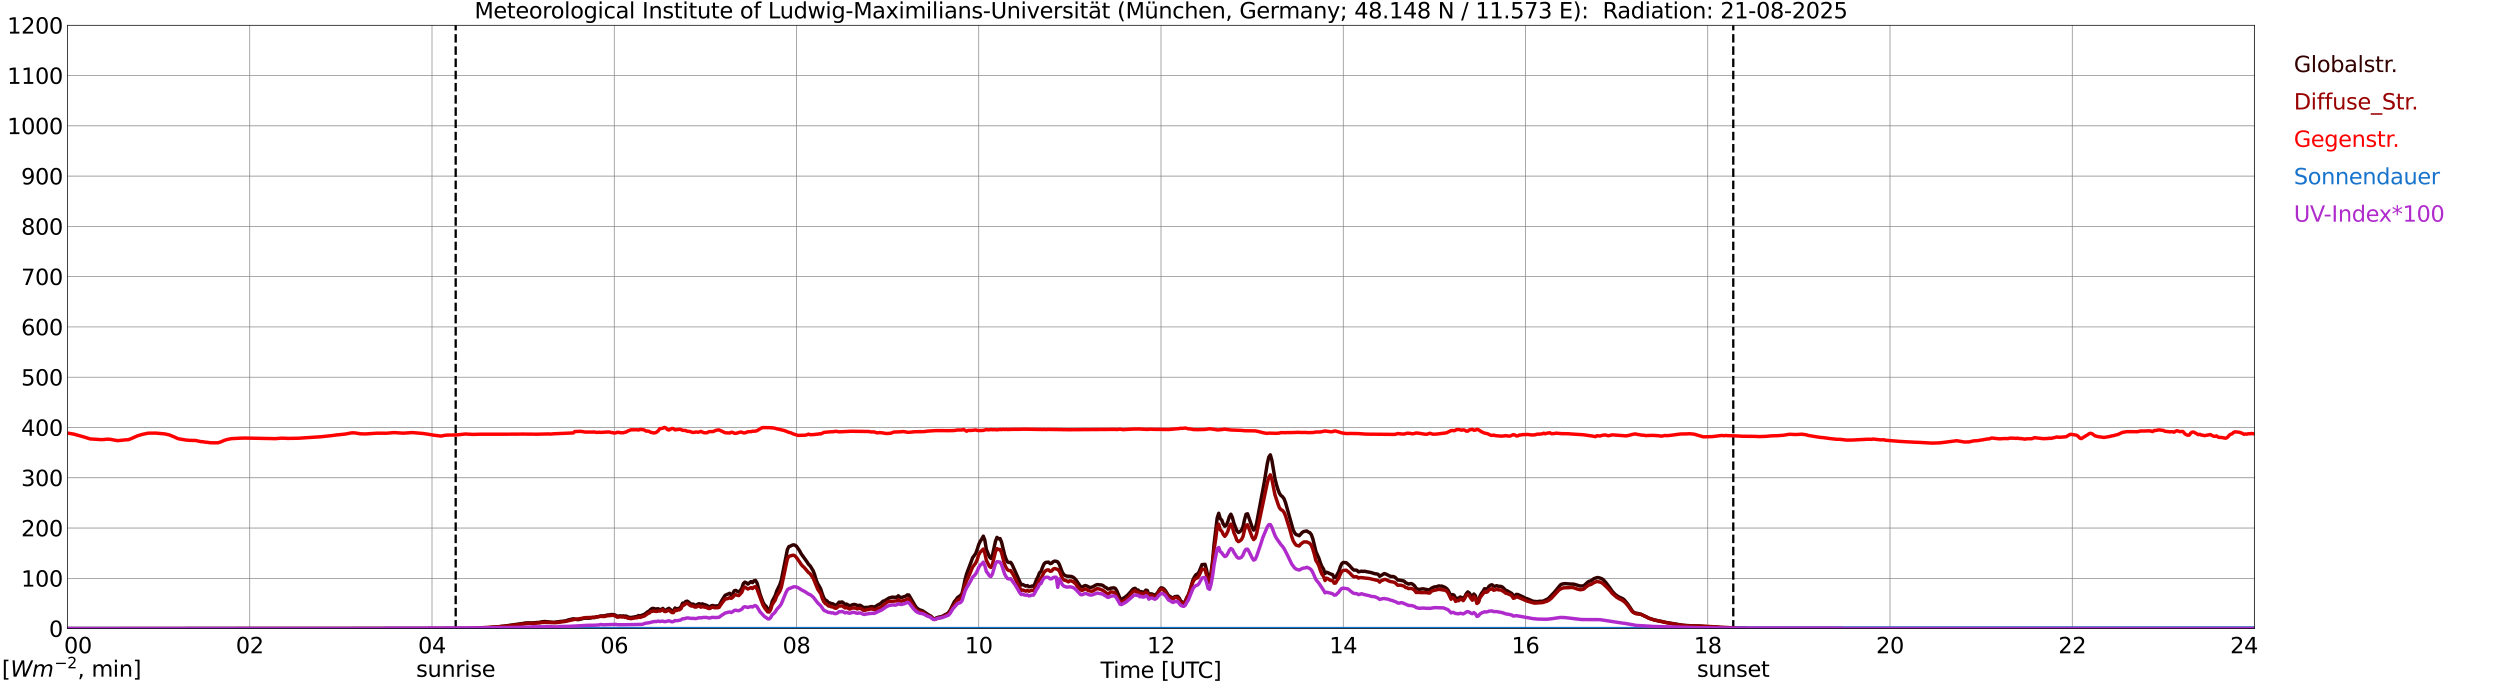 <?xml version="1.0" encoding="utf-8" standalone="no"?>
<!DOCTYPE svg PUBLIC "-//W3C//DTD SVG 1.1//EN"
  "http://www.w3.org/Graphics/SVG/1.1/DTD/svg11.dtd">
<svg xmlns:xlink="http://www.w3.org/1999/xlink" width="1085.4pt" height="296.64pt" viewBox="0 0 1085.4 296.64" xmlns="http://www.w3.org/2000/svg" version="1.1">
 <defs>
  <style type="text/css">*{stroke-linejoin: round; stroke-linecap: butt}</style>
 </defs>
 <g id="figure_1">
  <g id="patch_1">
   <path d="M 0 296.64 
L 1085.4 296.64 
L 1085.4 0 
L 0 0 
z
" style="fill: #ffffff"/>
  </g>
  <g id="axes_1">
   <g id="patch_2">
    <path d="M 29.306 272.909 
L 978.814 272.909 
L 978.814 10.976 
L 29.306 10.976 
z
" style="fill: #ffffff"/>
   </g>
   <g id="patch_3">
    <path d="M 978.814 272.909 
L 978.814 272.909 
L 978.814 10.976 
L 978.814 10.976 
z
" clip-path="url(#p932f0db451)" style="fill: #d3d3d3; opacity: 0.25; stroke: #d3d3d3; stroke-linejoin: miter"/>
   </g>
   <g id="matplotlib.axis_1">
    <g id="xtick_1">
     <g id="line2d_1">
      <path d="M 29.306 272.909 
L 29.306 10.976 
" clip-path="url(#p932f0db451)" style="fill: none; stroke: #808080; stroke-width: 0.3; stroke-linecap: square"/>
     </g>
     <g id="line2d_2"/>
     <g id="text_1">
      <!--    00 -->
      <g transform="translate(18.733 283.627) scale(0.095 -0.095)">
       <defs>
        <path id="DejaVuSans-20" transform="scale(0.016)"/>
        <path id="DejaVuSans-30" d="M 2034 4250 
Q 1547 4250 1301 3770 
Q 1056 3291 1056 2328 
Q 1056 1369 1301 889 
Q 1547 409 2034 409 
Q 2525 409 2770 889 
Q 3016 1369 3016 2328 
Q 3016 3291 2770 3770 
Q 2525 4250 2034 4250 
z
M 2034 4750 
Q 2819 4750 3233 4129 
Q 3647 3509 3647 2328 
Q 3647 1150 3233 529 
Q 2819 -91 2034 -91 
Q 1250 -91 836 529 
Q 422 1150 422 2328 
Q 422 3509 836 4129 
Q 1250 4750 2034 4750 
z
" transform="scale(0.016)"/>
       </defs>
       <use xlink:href="#DejaVuSans-20"/>
       <use xlink:href="#DejaVuSans-20" transform="translate(31.787 0)"/>
       <use xlink:href="#DejaVuSans-20" transform="translate(63.574 0)"/>
       <use xlink:href="#DejaVuSans-30" transform="translate(95.361 0)"/>
       <use xlink:href="#DejaVuSans-30" transform="translate(158.984 0)"/>
      </g>
     </g>
    </g>
    <g id="xtick_2">
     <g id="line2d_3">
      <path d="M 108.431 272.909 
L 108.431 10.976 
" clip-path="url(#p932f0db451)" style="fill: none; stroke: #808080; stroke-width: 0.3; stroke-linecap: square"/>
     </g>
     <g id="line2d_4"/>
     <g id="text_2">
      <!-- 02 -->
      <g transform="translate(102.387 283.627) scale(0.095 -0.095)">
       <defs>
        <path id="DejaVuSans-32" d="M 1228 531 
L 3431 531 
L 3431 0 
L 469 0 
L 469 531 
Q 828 903 1448 1529 
Q 2069 2156 2228 2338 
Q 2531 2678 2651 2914 
Q 2772 3150 2772 3378 
Q 2772 3750 2511 3984 
Q 2250 4219 1831 4219 
Q 1534 4219 1204 4116 
Q 875 4013 500 3803 
L 500 4441 
Q 881 4594 1212 4672 
Q 1544 4750 1819 4750 
Q 2544 4750 2975 4387 
Q 3406 4025 3406 3419 
Q 3406 3131 3298 2873 
Q 3191 2616 2906 2266 
Q 2828 2175 2409 1742 
Q 1991 1309 1228 531 
z
" transform="scale(0.016)"/>
       </defs>
       <use xlink:href="#DejaVuSans-30"/>
       <use xlink:href="#DejaVuSans-32" transform="translate(63.623 0)"/>
      </g>
     </g>
    </g>
    <g id="xtick_3">
     <g id="line2d_5">
      <path d="M 187.557 272.909 
L 187.557 10.976 
" clip-path="url(#p932f0db451)" style="fill: none; stroke: #808080; stroke-width: 0.3; stroke-linecap: square"/>
     </g>
     <g id="line2d_6"/>
     <g id="text_3">
      <!-- 04 -->
      <g transform="translate(181.513 283.627) scale(0.095 -0.095)">
       <defs>
        <path id="DejaVuSans-34" d="M 2419 4116 
L 825 1625 
L 2419 1625 
L 2419 4116 
z
M 2253 4666 
L 3047 4666 
L 3047 1625 
L 3713 1625 
L 3713 1100 
L 3047 1100 
L 3047 0 
L 2419 0 
L 2419 1100 
L 313 1100 
L 313 1709 
L 2253 4666 
z
" transform="scale(0.016)"/>
       </defs>
       <use xlink:href="#DejaVuSans-30"/>
       <use xlink:href="#DejaVuSans-34" transform="translate(63.623 0)"/>
      </g>
     </g>
    </g>
    <g id="xtick_4">
     <g id="line2d_7">
      <path d="M 266.683 272.909 
L 266.683 10.976 
" clip-path="url(#p932f0db451)" style="fill: none; stroke: #808080; stroke-width: 0.3; stroke-linecap: square"/>
     </g>
     <g id="line2d_8"/>
     <g id="text_4">
      <!-- 06 -->
      <g transform="translate(260.638 283.627) scale(0.095 -0.095)">
       <defs>
        <path id="DejaVuSans-36" d="M 2113 2584 
Q 1688 2584 1439 2293 
Q 1191 2003 1191 1497 
Q 1191 994 1439 701 
Q 1688 409 2113 409 
Q 2538 409 2786 701 
Q 3034 994 3034 1497 
Q 3034 2003 2786 2293 
Q 2538 2584 2113 2584 
z
M 3366 4563 
L 3366 3988 
Q 3128 4100 2886 4159 
Q 2644 4219 2406 4219 
Q 1781 4219 1451 3797 
Q 1122 3375 1075 2522 
Q 1259 2794 1537 2939 
Q 1816 3084 2150 3084 
Q 2853 3084 3261 2657 
Q 3669 2231 3669 1497 
Q 3669 778 3244 343 
Q 2819 -91 2113 -91 
Q 1303 -91 875 529 
Q 447 1150 447 2328 
Q 447 3434 972 4092 
Q 1497 4750 2381 4750 
Q 2619 4750 2861 4703 
Q 3103 4656 3366 4563 
z
" transform="scale(0.016)"/>
       </defs>
       <use xlink:href="#DejaVuSans-30"/>
       <use xlink:href="#DejaVuSans-36" transform="translate(63.623 0)"/>
      </g>
     </g>
    </g>
    <g id="xtick_5">
     <g id="line2d_9">
      <path d="M 345.808 272.909 
L 345.808 10.976 
" clip-path="url(#p932f0db451)" style="fill: none; stroke: #808080; stroke-width: 0.3; stroke-linecap: square"/>
     </g>
     <g id="line2d_10"/>
     <g id="text_5">
      <!-- 08 -->
      <g transform="translate(339.764 283.627) scale(0.095 -0.095)">
       <defs>
        <path id="DejaVuSans-38" d="M 2034 2216 
Q 1584 2216 1326 1975 
Q 1069 1734 1069 1313 
Q 1069 891 1326 650 
Q 1584 409 2034 409 
Q 2484 409 2743 651 
Q 3003 894 3003 1313 
Q 3003 1734 2745 1975 
Q 2488 2216 2034 2216 
z
M 1403 2484 
Q 997 2584 770 2862 
Q 544 3141 544 3541 
Q 544 4100 942 4425 
Q 1341 4750 2034 4750 
Q 2731 4750 3128 4425 
Q 3525 4100 3525 3541 
Q 3525 3141 3298 2862 
Q 3072 2584 2669 2484 
Q 3125 2378 3379 2068 
Q 3634 1759 3634 1313 
Q 3634 634 3220 271 
Q 2806 -91 2034 -91 
Q 1263 -91 848 271 
Q 434 634 434 1313 
Q 434 1759 690 2068 
Q 947 2378 1403 2484 
z
M 1172 3481 
Q 1172 3119 1398 2916 
Q 1625 2713 2034 2713 
Q 2441 2713 2670 2916 
Q 2900 3119 2900 3481 
Q 2900 3844 2670 4047 
Q 2441 4250 2034 4250 
Q 1625 4250 1398 4047 
Q 1172 3844 1172 3481 
z
" transform="scale(0.016)"/>
       </defs>
       <use xlink:href="#DejaVuSans-30"/>
       <use xlink:href="#DejaVuSans-38" transform="translate(63.623 0)"/>
      </g>
     </g>
    </g>
    <g id="xtick_6">
     <g id="line2d_11">
      <path d="M 424.934 272.909 
L 424.934 10.976 
" clip-path="url(#p932f0db451)" style="fill: none; stroke: #808080; stroke-width: 0.3; stroke-linecap: square"/>
     </g>
     <g id="line2d_12"/>
     <g id="text_6">
      <!-- 10 -->
      <g transform="translate(418.89 283.627) scale(0.095 -0.095)">
       <defs>
        <path id="DejaVuSans-31" d="M 794 531 
L 1825 531 
L 1825 4091 
L 703 3866 
L 703 4441 
L 1819 4666 
L 2450 4666 
L 2450 531 
L 3481 531 
L 3481 0 
L 794 0 
L 794 531 
z
" transform="scale(0.016)"/>
       </defs>
       <use xlink:href="#DejaVuSans-31"/>
       <use xlink:href="#DejaVuSans-30" transform="translate(63.623 0)"/>
      </g>
     </g>
    </g>
    <g id="xtick_7">
     <g id="line2d_13">
      <path d="M 504.06 272.909 
L 504.06 10.976 
" clip-path="url(#p932f0db451)" style="fill: none; stroke: #808080; stroke-width: 0.3; stroke-linecap: square"/>
     </g>
     <g id="line2d_14"/>
     <g id="text_7">
      <!-- 12 -->
      <g transform="translate(498.015 283.627) scale(0.095 -0.095)">
       <use xlink:href="#DejaVuSans-31"/>
       <use xlink:href="#DejaVuSans-32" transform="translate(63.623 0)"/>
      </g>
     </g>
    </g>
    <g id="xtick_8">
     <g id="line2d_15">
      <path d="M 583.185 272.909 
L 583.185 10.976 
" clip-path="url(#p932f0db451)" style="fill: none; stroke: #808080; stroke-width: 0.3; stroke-linecap: square"/>
     </g>
     <g id="line2d_16"/>
     <g id="text_8">
      <!-- 14 -->
      <g transform="translate(577.141 283.627) scale(0.095 -0.095)">
       <use xlink:href="#DejaVuSans-31"/>
       <use xlink:href="#DejaVuSans-34" transform="translate(63.623 0)"/>
      </g>
     </g>
    </g>
    <g id="xtick_9">
     <g id="line2d_17">
      <path d="M 662.311 272.909 
L 662.311 10.976 
" clip-path="url(#p932f0db451)" style="fill: none; stroke: #808080; stroke-width: 0.3; stroke-linecap: square"/>
     </g>
     <g id="line2d_18"/>
     <g id="text_9">
      <!-- 16 -->
      <g transform="translate(656.267 283.627) scale(0.095 -0.095)">
       <use xlink:href="#DejaVuSans-31"/>
       <use xlink:href="#DejaVuSans-36" transform="translate(63.623 0)"/>
      </g>
     </g>
    </g>
    <g id="xtick_10">
     <g id="line2d_19">
      <path d="M 741.437 272.909 
L 741.437 10.976 
" clip-path="url(#p932f0db451)" style="fill: none; stroke: #808080; stroke-width: 0.3; stroke-linecap: square"/>
     </g>
     <g id="line2d_20"/>
     <g id="text_10">
      <!-- 18 -->
      <g transform="translate(735.392 283.627) scale(0.095 -0.095)">
       <use xlink:href="#DejaVuSans-31"/>
       <use xlink:href="#DejaVuSans-38" transform="translate(63.623 0)"/>
      </g>
     </g>
    </g>
    <g id="xtick_11">
     <g id="line2d_21">
      <path d="M 820.562 272.909 
L 820.562 10.976 
" clip-path="url(#p932f0db451)" style="fill: none; stroke: #808080; stroke-width: 0.3; stroke-linecap: square"/>
     </g>
     <g id="line2d_22"/>
     <g id="text_11">
      <!-- 20 -->
      <g transform="translate(814.518 283.627) scale(0.095 -0.095)">
       <use xlink:href="#DejaVuSans-32"/>
       <use xlink:href="#DejaVuSans-30" transform="translate(63.623 0)"/>
      </g>
     </g>
    </g>
    <g id="xtick_12">
     <g id="line2d_23">
      <path d="M 899.688 272.909 
L 899.688 10.976 
" clip-path="url(#p932f0db451)" style="fill: none; stroke: #808080; stroke-width: 0.3; stroke-linecap: square"/>
     </g>
     <g id="line2d_24"/>
     <g id="text_12">
      <!-- 22 -->
      <g transform="translate(893.644 283.627) scale(0.095 -0.095)">
       <use xlink:href="#DejaVuSans-32"/>
       <use xlink:href="#DejaVuSans-32" transform="translate(63.623 0)"/>
      </g>
     </g>
    </g>
    <g id="xtick_13">
     <g id="line2d_25">
      <path d="M 978.814 272.909 
L 978.814 10.976 
" clip-path="url(#p932f0db451)" style="fill: none; stroke: #808080; stroke-width: 0.3; stroke-linecap: square"/>
     </g>
     <g id="line2d_26"/>
     <g id="text_13">
      <!-- 24    -->
      <g transform="translate(968.241 283.627) scale(0.095 -0.095)">
       <use xlink:href="#DejaVuSans-32"/>
       <use xlink:href="#DejaVuSans-34" transform="translate(63.623 0)"/>
       <use xlink:href="#DejaVuSans-20" transform="translate(127.246 0)"/>
       <use xlink:href="#DejaVuSans-20" transform="translate(159.033 0)"/>
       <use xlink:href="#DejaVuSans-20" transform="translate(190.82 0)"/>
      </g>
     </g>
    </g>
    <g id="text_14">
     <!-- Time [UTC] -->
     <g transform="translate(477.806 294.322) scale(0.095 -0.095)">
      <defs>
       <path id="DejaVuSans-54" d="M -19 4666 
L 3928 4666 
L 3928 4134 
L 2272 4134 
L 2272 0 
L 1638 0 
L 1638 4134 
L -19 4134 
L -19 4666 
z
" transform="scale(0.016)"/>
       <path id="DejaVuSans-69" d="M 603 3500 
L 1178 3500 
L 1178 0 
L 603 0 
L 603 3500 
z
M 603 4863 
L 1178 4863 
L 1178 4134 
L 603 4134 
L 603 4863 
z
" transform="scale(0.016)"/>
       <path id="DejaVuSans-6d" d="M 3328 2828 
Q 3544 3216 3844 3400 
Q 4144 3584 4550 3584 
Q 5097 3584 5394 3201 
Q 5691 2819 5691 2113 
L 5691 0 
L 5113 0 
L 5113 2094 
Q 5113 2597 4934 2840 
Q 4756 3084 4391 3084 
Q 3944 3084 3684 2787 
Q 3425 2491 3425 1978 
L 3425 0 
L 2847 0 
L 2847 2094 
Q 2847 2600 2669 2842 
Q 2491 3084 2119 3084 
Q 1678 3084 1418 2786 
Q 1159 2488 1159 1978 
L 1159 0 
L 581 0 
L 581 3500 
L 1159 3500 
L 1159 2956 
Q 1356 3278 1631 3431 
Q 1906 3584 2284 3584 
Q 2666 3584 2933 3390 
Q 3200 3197 3328 2828 
z
" transform="scale(0.016)"/>
       <path id="DejaVuSans-65" d="M 3597 1894 
L 3597 1613 
L 953 1613 
Q 991 1019 1311 708 
Q 1631 397 2203 397 
Q 2534 397 2845 478 
Q 3156 559 3463 722 
L 3463 178 
Q 3153 47 2828 -22 
Q 2503 -91 2169 -91 
Q 1331 -91 842 396 
Q 353 884 353 1716 
Q 353 2575 817 3079 
Q 1281 3584 2069 3584 
Q 2775 3584 3186 3129 
Q 3597 2675 3597 1894 
z
M 3022 2063 
Q 3016 2534 2758 2815 
Q 2500 3097 2075 3097 
Q 1594 3097 1305 2825 
Q 1016 2553 972 2059 
L 3022 2063 
z
" transform="scale(0.016)"/>
       <path id="DejaVuSans-5b" d="M 550 4863 
L 1875 4863 
L 1875 4416 
L 1125 4416 
L 1125 -397 
L 1875 -397 
L 1875 -844 
L 550 -844 
L 550 4863 
z
" transform="scale(0.016)"/>
       <path id="DejaVuSans-55" d="M 556 4666 
L 1191 4666 
L 1191 1831 
Q 1191 1081 1462 751 
Q 1734 422 2344 422 
Q 2950 422 3222 751 
Q 3494 1081 3494 1831 
L 3494 4666 
L 4128 4666 
L 4128 1753 
Q 4128 841 3676 375 
Q 3225 -91 2344 -91 
Q 1459 -91 1007 375 
Q 556 841 556 1753 
L 556 4666 
z
" transform="scale(0.016)"/>
       <path id="DejaVuSans-43" d="M 4122 4306 
L 4122 3641 
Q 3803 3938 3442 4084 
Q 3081 4231 2675 4231 
Q 1875 4231 1450 3742 
Q 1025 3253 1025 2328 
Q 1025 1406 1450 917 
Q 1875 428 2675 428 
Q 3081 428 3442 575 
Q 3803 722 4122 1019 
L 4122 359 
Q 3791 134 3420 21 
Q 3050 -91 2638 -91 
Q 1578 -91 968 557 
Q 359 1206 359 2328 
Q 359 3453 968 4101 
Q 1578 4750 2638 4750 
Q 3056 4750 3426 4639 
Q 3797 4528 4122 4306 
z
" transform="scale(0.016)"/>
       <path id="DejaVuSans-5d" d="M 1947 4863 
L 1947 -844 
L 622 -844 
L 622 -397 
L 1369 -397 
L 1369 4416 
L 622 4416 
L 622 4863 
L 1947 4863 
z
" transform="scale(0.016)"/>
      </defs>
      <use xlink:href="#DejaVuSans-54"/>
      <use xlink:href="#DejaVuSans-69" transform="translate(57.959 0)"/>
      <use xlink:href="#DejaVuSans-6d" transform="translate(85.742 0)"/>
      <use xlink:href="#DejaVuSans-65" transform="translate(183.154 0)"/>
      <use xlink:href="#DejaVuSans-20" transform="translate(244.678 0)"/>
      <use xlink:href="#DejaVuSans-5b" transform="translate(276.465 0)"/>
      <use xlink:href="#DejaVuSans-55" transform="translate(315.479 0)"/>
      <use xlink:href="#DejaVuSans-54" transform="translate(388.672 0)"/>
      <use xlink:href="#DejaVuSans-43" transform="translate(443.881 0)"/>
      <use xlink:href="#DejaVuSans-5d" transform="translate(513.705 0)"/>
     </g>
    </g>
   </g>
   <g id="matplotlib.axis_2">
    <g id="ytick_1">
     <g id="line2d_27">
      <path d="M 29.306 272.909 
L 978.814 272.909 
" clip-path="url(#p932f0db451)" style="fill: none; stroke: #808080; stroke-width: 0.3; stroke-linecap: square"/>
     </g>
     <g id="line2d_28"/>
     <g id="text_15">
      <!-- 0 -->
      <g transform="translate(21.261 276.518) scale(0.095 -0.095)">
       <use xlink:href="#DejaVuSans-30"/>
      </g>
     </g>
    </g>
    <g id="ytick_2">
     <g id="line2d_29">
      <path d="M 29.306 251.081 
L 978.814 251.081 
" clip-path="url(#p932f0db451)" style="fill: none; stroke: #808080; stroke-width: 0.3; stroke-linecap: square"/>
     </g>
     <g id="line2d_30"/>
     <g id="text_16">
      <!-- 100 -->
      <g transform="translate(9.173 254.69) scale(0.095 -0.095)">
       <use xlink:href="#DejaVuSans-31"/>
       <use xlink:href="#DejaVuSans-30" transform="translate(63.623 0)"/>
       <use xlink:href="#DejaVuSans-30" transform="translate(127.246 0)"/>
      </g>
     </g>
    </g>
    <g id="ytick_3">
     <g id="line2d_31">
      <path d="M 29.306 229.253 
L 978.814 229.253 
" clip-path="url(#p932f0db451)" style="fill: none; stroke: #808080; stroke-width: 0.3; stroke-linecap: square"/>
     </g>
     <g id="line2d_32"/>
     <g id="text_17">
      <!-- 200 -->
      <g transform="translate(9.173 232.863) scale(0.095 -0.095)">
       <use xlink:href="#DejaVuSans-32"/>
       <use xlink:href="#DejaVuSans-30" transform="translate(63.623 0)"/>
       <use xlink:href="#DejaVuSans-30" transform="translate(127.246 0)"/>
      </g>
     </g>
    </g>
    <g id="ytick_4">
     <g id="line2d_33">
      <path d="M 29.306 207.426 
L 978.814 207.426 
" clip-path="url(#p932f0db451)" style="fill: none; stroke: #808080; stroke-width: 0.3; stroke-linecap: square"/>
     </g>
     <g id="line2d_34"/>
     <g id="text_18">
      <!-- 300 -->
      <g transform="translate(9.173 211.035) scale(0.095 -0.095)">
       <defs>
        <path id="DejaVuSans-33" d="M 2597 2516 
Q 3050 2419 3304 2112 
Q 3559 1806 3559 1356 
Q 3559 666 3084 287 
Q 2609 -91 1734 -91 
Q 1441 -91 1130 -33 
Q 819 25 488 141 
L 488 750 
Q 750 597 1062 519 
Q 1375 441 1716 441 
Q 2309 441 2620 675 
Q 2931 909 2931 1356 
Q 2931 1769 2642 2001 
Q 2353 2234 1838 2234 
L 1294 2234 
L 1294 2753 
L 1863 2753 
Q 2328 2753 2575 2939 
Q 2822 3125 2822 3475 
Q 2822 3834 2567 4026 
Q 2313 4219 1838 4219 
Q 1578 4219 1281 4162 
Q 984 4106 628 3988 
L 628 4550 
Q 988 4650 1302 4700 
Q 1616 4750 1894 4750 
Q 2613 4750 3031 4423 
Q 3450 4097 3450 3541 
Q 3450 3153 3228 2886 
Q 3006 2619 2597 2516 
z
" transform="scale(0.016)"/>
       </defs>
       <use xlink:href="#DejaVuSans-33"/>
       <use xlink:href="#DejaVuSans-30" transform="translate(63.623 0)"/>
       <use xlink:href="#DejaVuSans-30" transform="translate(127.246 0)"/>
      </g>
     </g>
    </g>
    <g id="ytick_5">
     <g id="line2d_35">
      <path d="M 29.306 185.598 
L 978.814 185.598 
" clip-path="url(#p932f0db451)" style="fill: none; stroke: #808080; stroke-width: 0.3; stroke-linecap: square"/>
     </g>
     <g id="line2d_36"/>
     <g id="text_19">
      <!-- 400 -->
      <g transform="translate(9.173 189.207) scale(0.095 -0.095)">
       <use xlink:href="#DejaVuSans-34"/>
       <use xlink:href="#DejaVuSans-30" transform="translate(63.623 0)"/>
       <use xlink:href="#DejaVuSans-30" transform="translate(127.246 0)"/>
      </g>
     </g>
    </g>
    <g id="ytick_6">
     <g id="line2d_37">
      <path d="M 29.306 163.77 
L 978.814 163.77 
" clip-path="url(#p932f0db451)" style="fill: none; stroke: #808080; stroke-width: 0.3; stroke-linecap: square"/>
     </g>
     <g id="line2d_38"/>
     <g id="text_20">
      <!-- 500 -->
      <g transform="translate(9.173 167.379) scale(0.095 -0.095)">
       <defs>
        <path id="DejaVuSans-35" d="M 691 4666 
L 3169 4666 
L 3169 4134 
L 1269 4134 
L 1269 2991 
Q 1406 3038 1543 3061 
Q 1681 3084 1819 3084 
Q 2600 3084 3056 2656 
Q 3513 2228 3513 1497 
Q 3513 744 3044 326 
Q 2575 -91 1722 -91 
Q 1428 -91 1123 -41 
Q 819 9 494 109 
L 494 744 
Q 775 591 1075 516 
Q 1375 441 1709 441 
Q 2250 441 2565 725 
Q 2881 1009 2881 1497 
Q 2881 1984 2565 2268 
Q 2250 2553 1709 2553 
Q 1456 2553 1204 2497 
Q 953 2441 691 2322 
L 691 4666 
z
" transform="scale(0.016)"/>
       </defs>
       <use xlink:href="#DejaVuSans-35"/>
       <use xlink:href="#DejaVuSans-30" transform="translate(63.623 0)"/>
       <use xlink:href="#DejaVuSans-30" transform="translate(127.246 0)"/>
      </g>
     </g>
    </g>
    <g id="ytick_7">
     <g id="line2d_39">
      <path d="M 29.306 141.942 
L 978.814 141.942 
" clip-path="url(#p932f0db451)" style="fill: none; stroke: #808080; stroke-width: 0.3; stroke-linecap: square"/>
     </g>
     <g id="line2d_40"/>
     <g id="text_21">
      <!-- 600 -->
      <g transform="translate(9.173 145.551) scale(0.095 -0.095)">
       <use xlink:href="#DejaVuSans-36"/>
       <use xlink:href="#DejaVuSans-30" transform="translate(63.623 0)"/>
       <use xlink:href="#DejaVuSans-30" transform="translate(127.246 0)"/>
      </g>
     </g>
    </g>
    <g id="ytick_8">
     <g id="line2d_41">
      <path d="M 29.306 120.114 
L 978.814 120.114 
" clip-path="url(#p932f0db451)" style="fill: none; stroke: #808080; stroke-width: 0.3; stroke-linecap: square"/>
     </g>
     <g id="line2d_42"/>
     <g id="text_22">
      <!-- 700 -->
      <g transform="translate(9.173 123.724) scale(0.095 -0.095)">
       <defs>
        <path id="DejaVuSans-37" d="M 525 4666 
L 3525 4666 
L 3525 4397 
L 1831 0 
L 1172 0 
L 2766 4134 
L 525 4134 
L 525 4666 
z
" transform="scale(0.016)"/>
       </defs>
       <use xlink:href="#DejaVuSans-37"/>
       <use xlink:href="#DejaVuSans-30" transform="translate(63.623 0)"/>
       <use xlink:href="#DejaVuSans-30" transform="translate(127.246 0)"/>
      </g>
     </g>
    </g>
    <g id="ytick_9">
     <g id="line2d_43">
      <path d="M 29.306 98.287 
L 978.814 98.287 
" clip-path="url(#p932f0db451)" style="fill: none; stroke: #808080; stroke-width: 0.3; stroke-linecap: square"/>
     </g>
     <g id="line2d_44"/>
     <g id="text_23">
      <!-- 800 -->
      <g transform="translate(9.173 101.896) scale(0.095 -0.095)">
       <use xlink:href="#DejaVuSans-38"/>
       <use xlink:href="#DejaVuSans-30" transform="translate(63.623 0)"/>
       <use xlink:href="#DejaVuSans-30" transform="translate(127.246 0)"/>
      </g>
     </g>
    </g>
    <g id="ytick_10">
     <g id="line2d_45">
      <path d="M 29.306 76.459 
L 978.814 76.459 
" clip-path="url(#p932f0db451)" style="fill: none; stroke: #808080; stroke-width: 0.3; stroke-linecap: square"/>
     </g>
     <g id="line2d_46"/>
     <g id="text_24">
      <!-- 900 -->
      <g transform="translate(9.173 80.068) scale(0.095 -0.095)">
       <defs>
        <path id="DejaVuSans-39" d="M 703 97 
L 703 672 
Q 941 559 1184 500 
Q 1428 441 1663 441 
Q 2288 441 2617 861 
Q 2947 1281 2994 2138 
Q 2813 1869 2534 1725 
Q 2256 1581 1919 1581 
Q 1219 1581 811 2004 
Q 403 2428 403 3163 
Q 403 3881 828 4315 
Q 1253 4750 1959 4750 
Q 2769 4750 3195 4129 
Q 3622 3509 3622 2328 
Q 3622 1225 3098 567 
Q 2575 -91 1691 -91 
Q 1453 -91 1209 -44 
Q 966 3 703 97 
z
M 1959 2075 
Q 2384 2075 2632 2365 
Q 2881 2656 2881 3163 
Q 2881 3666 2632 3958 
Q 2384 4250 1959 4250 
Q 1534 4250 1286 3958 
Q 1038 3666 1038 3163 
Q 1038 2656 1286 2365 
Q 1534 2075 1959 2075 
z
" transform="scale(0.016)"/>
       </defs>
       <use xlink:href="#DejaVuSans-39"/>
       <use xlink:href="#DejaVuSans-30" transform="translate(63.623 0)"/>
       <use xlink:href="#DejaVuSans-30" transform="translate(127.246 0)"/>
      </g>
     </g>
    </g>
    <g id="ytick_11">
     <g id="line2d_47">
      <path d="M 29.306 54.631 
L 978.814 54.631 
" clip-path="url(#p932f0db451)" style="fill: none; stroke: #808080; stroke-width: 0.3; stroke-linecap: square"/>
     </g>
     <g id="line2d_48"/>
     <g id="text_25">
      <!-- 1000 -->
      <g transform="translate(3.128 58.24) scale(0.095 -0.095)">
       <use xlink:href="#DejaVuSans-31"/>
       <use xlink:href="#DejaVuSans-30" transform="translate(63.623 0)"/>
       <use xlink:href="#DejaVuSans-30" transform="translate(127.246 0)"/>
       <use xlink:href="#DejaVuSans-30" transform="translate(190.869 0)"/>
      </g>
     </g>
    </g>
    <g id="ytick_12">
     <g id="line2d_49">
      <path d="M 29.306 32.803 
L 978.814 32.803 
" clip-path="url(#p932f0db451)" style="fill: none; stroke: #808080; stroke-width: 0.3; stroke-linecap: square"/>
     </g>
     <g id="line2d_50"/>
     <g id="text_26">
      <!-- 1100 -->
      <g transform="translate(3.128 36.413) scale(0.095 -0.095)">
       <use xlink:href="#DejaVuSans-31"/>
       <use xlink:href="#DejaVuSans-31" transform="translate(63.623 0)"/>
       <use xlink:href="#DejaVuSans-30" transform="translate(127.246 0)"/>
       <use xlink:href="#DejaVuSans-30" transform="translate(190.869 0)"/>
      </g>
     </g>
    </g>
    <g id="ytick_13">
     <g id="line2d_51">
      <path d="M 29.306 10.976 
L 978.814 10.976 
" clip-path="url(#p932f0db451)" style="fill: none; stroke: #808080; stroke-width: 0.3; stroke-linecap: square"/>
     </g>
     <g id="line2d_52"/>
     <g id="text_27">
      <!-- 1200 -->
      <g transform="translate(3.128 14.585) scale(0.095 -0.095)">
       <use xlink:href="#DejaVuSans-31"/>
       <use xlink:href="#DejaVuSans-32" transform="translate(63.623 0)"/>
       <use xlink:href="#DejaVuSans-30" transform="translate(127.246 0)"/>
       <use xlink:href="#DejaVuSans-30" transform="translate(190.869 0)"/>
      </g>
     </g>
    </g>
   </g>
   <g id="line2d_53">
    <path d="M 197.843 272.909 
L 197.843 10.976 
" clip-path="url(#p932f0db451)" style="fill: none; stroke-dasharray: 3.7,1.6; stroke-dashoffset: 0; stroke: #000000"/>
   </g>
   <g id="line2d_54">
    <path d="M 752.514 272.909 
L 752.514 10.976 
" clip-path="url(#p932f0db451)" style="fill: none; stroke-dasharray: 3.7,1.6; stroke-dashoffset: 0; stroke: #000000"/>
   </g>
   <g id="line2d_55">
    <path d="M 29.306 272.909 
L 209.317 272.863 
L 213.932 272.306 
L 215.251 272.254 
L 219.867 271.697 
L 225.801 270.837 
L 227.12 270.702 
L 227.779 270.499 
L 229.098 270.414 
L 231.076 270.449 
L 234.373 270.178 
L 235.033 269.993 
L 236.351 269.84 
L 240.308 270.178 
L 245.583 269.554 
L 246.901 269.098 
L 248.22 268.812 
L 248.88 268.626 
L 250.858 269.047 
L 252.176 268.812 
L 253.495 268.423 
L 256.133 268.388 
L 257.451 268.085 
L 258.111 268.153 
L 258.77 267.849 
L 259.43 267.799 
L 260.748 267.443 
L 262.726 267.343 
L 263.386 267.072 
L 264.045 266.972 
L 264.705 266.987 
L 265.364 266.786 
L 266.683 266.887 
L 267.342 267.175 
L 268.002 267.596 
L 269.32 267.36 
L 269.98 267.511 
L 270.639 267.375 
L 271.298 267.528 
L 271.958 267.478 
L 272.617 267.899 
L 273.936 268.12 
L 276.573 267.629 
L 277.233 267.24 
L 277.892 267.428 
L 279.87 266.651 
L 281.189 265.621 
L 281.849 265.282 
L 282.508 264.59 
L 283.167 264.152 
L 283.827 264.169 
L 284.486 264.422 
L 285.805 264.287 
L 286.464 264.793 
L 287.124 264.557 
L 287.783 264.152 
L 288.442 264.894 
L 289.102 264.946 
L 289.761 264.44 
L 290.42 264.101 
L 291.08 264.64 
L 291.739 265.367 
L 292.399 265.182 
L 293.058 263.983 
L 293.717 264.337 
L 295.036 264.066 
L 295.696 263.324 
L 296.355 261.873 
L 297.014 261.89 
L 297.674 261.181 
L 298.333 260.995 
L 298.992 261.401 
L 299.652 262.041 
L 300.311 262.311 
L 300.971 262.261 
L 301.63 262.682 
L 302.289 262.818 
L 302.949 262.294 
L 303.608 262.093 
L 304.267 262.429 
L 304.927 262.161 
L 305.586 262.447 
L 306.246 262.6 
L 306.905 262.868 
L 307.564 263.274 
L 308.224 263.51 
L 308.883 262.971 
L 309.543 262.885 
L 310.202 263.106 
L 311.521 263.038 
L 312.18 262.971 
L 313.499 260.489 
L 314.818 258.463 
L 316.796 257.586 
L 317.455 258.328 
L 318.114 257.804 
L 318.774 256.505 
L 319.433 256.32 
L 320.093 256.741 
L 320.752 256.977 
L 321.411 256.37 
L 322.071 255.407 
L 322.73 253.364 
L 323.39 252.74 
L 324.049 253.043 
L 324.708 253.6 
L 326.027 252.519 
L 326.686 252.96 
L 327.346 252.148 
L 328.005 251.998 
L 328.665 253.061 
L 329.983 258.007 
L 331.302 261.534 
L 331.961 262.65 
L 332.621 263.241 
L 333.28 264.59 
L 333.94 264.658 
L 334.599 263.595 
L 335.258 261.013 
L 336.577 258.531 
L 337.236 256.555 
L 338.555 253.871 
L 339.215 251.88 
L 341.852 238.576 
L 342.512 237.31 
L 343.171 237.092 
L 343.83 236.736 
L 344.49 236.533 
L 345.149 236.703 
L 345.808 237.175 
L 347.127 239.082 
L 347.787 240.348 
L 350.424 244.028 
L 351.083 245.059 
L 351.743 245.683 
L 353.062 247.844 
L 353.721 249.616 
L 354.38 251.845 
L 355.04 253.449 
L 355.699 254.512 
L 356.359 255.813 
L 357.018 257.922 
L 357.677 259.594 
L 358.337 260.522 
L 358.996 260.842 
L 359.655 261.602 
L 360.315 261.772 
L 360.974 262.076 
L 361.634 262.143 
L 362.293 262.667 
L 362.952 262.682 
L 363.612 262.311 
L 364.271 261.434 
L 364.93 261.502 
L 365.59 261.334 
L 366.249 261.788 
L 366.909 262.447 
L 367.568 262.279 
L 368.887 263.021 
L 369.546 262.835 
L 370.206 262.514 
L 370.865 262.414 
L 371.524 262.532 
L 372.184 262.903 
L 373.502 262.785 
L 374.821 263.68 
L 375.481 263.78 
L 376.14 263.68 
L 376.799 263.73 
L 378.118 263.374 
L 378.777 263.359 
L 379.437 263.595 
L 380.096 263.324 
L 381.415 262.447 
L 382.074 262.226 
L 383.393 260.995 
L 384.053 260.842 
L 386.031 259.611 
L 387.349 259.256 
L 389.328 259.341 
L 389.987 258.666 
L 390.646 259.205 
L 391.306 259.459 
L 393.284 258.784 
L 393.943 258.26 
L 394.603 258.328 
L 397.24 262.868 
L 397.899 263.798 
L 398.559 264.355 
L 399.218 264.743 
L 400.537 265.182 
L 403.175 266.972 
L 403.834 267.293 
L 404.493 267.781 
L 405.153 268.541 
L 405.812 268.727 
L 406.471 268.27 
L 407.79 267.867 
L 408.45 267.781 
L 409.109 267.578 
L 410.428 266.801 
L 411.087 266.548 
L 411.746 266.009 
L 412.406 265.132 
L 414.384 261.163 
L 415.043 260.421 
L 415.703 259.426 
L 417.022 258.531 
L 417.681 257.586 
L 418.34 254.8 
L 419 251.524 
L 419.659 249.145 
L 422.297 242.121 
L 423.615 240.298 
L 424.275 238.508 
L 424.934 236.365 
L 425.593 234.998 
L 426.253 234.036 
L 426.912 232.785 
L 427.572 234.507 
L 428.231 238.508 
L 429.55 241.732 
L 430.209 242.459 
L 430.869 241.108 
L 432.187 235.014 
L 432.847 233.309 
L 433.506 233.9 
L 434.165 233.815 
L 434.825 235.352 
L 436.144 240.855 
L 436.803 242.78 
L 437.462 243.996 
L 438.122 244.231 
L 438.781 244.146 
L 439.44 245.144 
L 443.397 253.988 
L 444.056 253.77 
L 445.375 254.462 
L 446.034 254.226 
L 446.694 254.715 
L 447.353 254.68 
L 448.012 254.412 
L 448.672 254.547 
L 449.331 253.399 
L 449.991 251.642 
L 450.65 250.444 
L 451.309 248.671 
L 451.969 248.132 
L 452.628 246.257 
L 453.287 244.823 
L 453.947 244.181 
L 455.266 244.046 
L 455.925 244.688 
L 456.584 244.535 
L 457.244 243.878 
L 457.903 243.607 
L 458.563 243.692 
L 459.222 243.961 
L 459.881 244.974 
L 461.2 248.436 
L 461.859 249.499 
L 462.519 249.887 
L 463.178 250.14 
L 464.497 250.225 
L 465.156 250.276 
L 465.816 250.546 
L 466.475 251.053 
L 467.134 251.777 
L 469.113 254.665 
L 469.772 254.883 
L 471.091 254.209 
L 471.75 254.36 
L 473.069 255.036 
L 473.728 255.001 
L 474.388 254.816 
L 475.706 254.041 
L 476.366 253.803 
L 478.344 253.988 
L 479.003 254.309 
L 479.663 254.883 
L 480.322 255.154 
L 480.981 255.746 
L 481.641 255.661 
L 482.3 255.357 
L 483.619 255.204 
L 484.278 255.508 
L 484.938 256.623 
L 486.256 259.747 
L 486.916 260.168 
L 488.235 259.441 
L 489.553 258.378 
L 490.872 256.944 
L 491.532 256.117 
L 492.191 255.575 
L 492.85 255.425 
L 493.51 256.167 
L 494.169 256.184 
L 494.828 257.079 
L 495.488 256.841 
L 496.147 257.13 
L 496.807 257.027 
L 497.466 256.217 
L 498.125 256.403 
L 498.785 258.142 
L 499.444 257.821 
L 500.103 257.839 
L 500.763 258.175 
L 501.422 258.378 
L 502.082 257.907 
L 502.741 257.062 
L 503.4 255.914 
L 504.06 255.222 
L 504.719 255.307 
L 505.379 255.746 
L 506.038 256.521 
L 507.357 258.649 
L 508.016 258.952 
L 508.675 259.459 
L 509.335 259.627 
L 509.994 259.037 
L 511.313 258.902 
L 511.972 259.694 
L 512.632 260.945 
L 513.95 261.788 
L 514.61 261.096 
L 515.269 259.408 
L 515.929 258.278 
L 516.588 256.387 
L 517.907 251.828 
L 518.566 250.494 
L 519.226 249.516 
L 519.885 249.195 
L 520.544 248.368 
L 521.863 245.126 
L 523.182 245.009 
L 523.841 247.44 
L 524.501 250.714 
L 525.16 251.574 
L 525.819 248.453 
L 526.479 243.134 
L 527.138 235.858 
L 528.457 224.853 
L 529.116 222.842 
L 529.776 225.156 
L 530.435 225.78 
L 531.094 227.553 
L 531.754 228.465 
L 532.413 228.059 
L 533.073 226.49 
L 533.732 224.346 
L 534.391 223.248 
L 535.051 224.665 
L 535.71 227.164 
L 537.029 230.506 
L 537.688 231.183 
L 538.348 230.777 
L 539.007 230.238 
L 539.666 228.651 
L 540.326 225.628 
L 540.985 223.266 
L 541.644 223.063 
L 543.623 228.836 
L 544.282 230.153 
L 544.941 229.546 
L 545.601 226.996 
L 548.898 209.32 
L 550.216 201.235 
L 550.876 198.398 
L 551.535 197.487 
L 552.195 199.834 
L 553.513 207.65 
L 554.173 210.35 
L 554.832 212.494 
L 555.491 214.216 
L 556.151 215.144 
L 556.81 215.652 
L 557.47 216.53 
L 558.129 218.252 
L 561.426 230 
L 562.085 231.351 
L 562.745 232.111 
L 563.404 232.279 
L 564.063 232.599 
L 565.382 231.165 
L 566.042 230.759 
L 567.36 230.524 
L 568.02 230.997 
L 568.679 231.266 
L 569.338 232.145 
L 569.998 233.986 
L 571.317 239.453 
L 572.635 242.426 
L 573.295 244.485 
L 573.954 246.021 
L 574.613 247.067 
L 575.273 248.992 
L 575.932 248.436 
L 576.592 248.654 
L 577.251 249.027 
L 578.57 249.499 
L 579.229 250.815 
L 579.889 250.647 
L 581.207 248.182 
L 581.867 246.24 
L 582.526 244.738 
L 583.185 244.199 
L 584.504 244.299 
L 585.823 245.447 
L 587.142 246.949 
L 587.801 247.506 
L 588.46 247.49 
L 589.12 247.608 
L 589.779 248.283 
L 591.098 247.962 
L 591.757 248.097 
L 592.417 248.012 
L 593.736 248.283 
L 595.054 248.521 
L 597.032 249.127 
L 597.692 249.16 
L 598.351 249.381 
L 599.011 250.208 
L 600.989 249.027 
L 601.648 249.213 
L 603.626 250.225 
L 604.945 250.308 
L 605.604 250.579 
L 606.923 251.862 
L 607.582 251.828 
L 609.561 252.266 
L 610.22 252.943 
L 611.539 253.585 
L 612.198 253.399 
L 612.858 253.382 
L 613.517 253.788 
L 614.176 254.394 
L 614.836 255.475 
L 615.495 255.761 
L 616.154 255.914 
L 617.473 255.661 
L 618.133 255.693 
L 620.111 256.082 
L 620.77 256.014 
L 621.429 255.407 
L 622.748 254.8 
L 623.408 254.783 
L 624.726 254.36 
L 625.386 254.495 
L 626.045 254.462 
L 627.364 255.019 
L 628.023 255.508 
L 628.683 256.2 
L 630.001 258.852 
L 630.661 258.142 
L 631.32 258.428 
L 631.98 259.712 
L 633.298 259.762 
L 633.958 259.188 
L 635.276 259.797 
L 635.936 259.037 
L 636.595 257.771 
L 637.255 256.994 
L 637.914 257.468 
L 638.573 258.531 
L 639.233 259.341 
L 639.892 257.907 
L 640.552 258.599 
L 641.211 261.334 
L 641.87 261.198 
L 642.53 258.867 
L 643.189 257.601 
L 643.848 256.758 
L 644.508 255.593 
L 645.167 255.693 
L 645.827 255.525 
L 646.486 254.547 
L 647.145 254.023 
L 647.805 253.888 
L 648.464 254.462 
L 649.123 254.547 
L 649.783 254.277 
L 650.442 254.512 
L 651.761 254.613 
L 652.42 254.986 
L 653.739 256.32 
L 654.399 256.538 
L 656.377 257.669 
L 657.036 258.699 
L 657.695 258.513 
L 658.355 258.057 
L 659.014 258.125 
L 661.652 259.358 
L 662.311 259.779 
L 662.97 259.915 
L 665.608 261.045 
L 667.586 261.213 
L 668.246 261.045 
L 669.564 261.045 
L 670.224 260.86 
L 672.202 259.897 
L 674.839 257.147 
L 677.477 253.938 
L 678.136 253.585 
L 679.455 253.382 
L 681.433 253.534 
L 683.411 253.635 
L 686.049 254.445 
L 686.708 254.377 
L 687.368 254.427 
L 688.027 253.956 
L 689.346 252.707 
L 690.005 252.351 
L 690.664 252.201 
L 691.983 251.253 
L 693.302 250.782 
L 693.961 250.765 
L 695.28 251.186 
L 695.939 251.559 
L 697.258 252.976 
L 699.236 255.61 
L 699.896 256.641 
L 701.215 258.04 
L 702.533 259.002 
L 704.511 259.915 
L 705.171 260.421 
L 706.49 261.973 
L 707.808 263.866 
L 708.468 264.929 
L 709.127 265.688 
L 709.786 266.077 
L 711.105 266.347 
L 712.424 266.668 
L 715.062 267.917 
L 715.721 268.321 
L 718.358 269.165 
L 723.633 270.296 
L 730.887 271.494 
L 734.843 271.715 
L 738.14 271.782 
L 740.118 272.036 
L 741.437 272.103 
L 742.756 272.188 
L 743.415 272.271 
L 745.393 272.271 
L 746.712 272.525 
L 749.349 272.76 
L 753.306 272.695 
L 753.965 272.828 
L 757.921 272.828 
L 759.24 272.909 
L 978.154 272.909 
L 978.154 272.909 
" clip-path="url(#p932f0db451)" style="fill: none; stroke: #330000; stroke-width: 1.5; stroke-linecap: square"/>
   </g>
   <g id="line2d_56">
    <path d="M 29.306 272.909 
L 204.042 272.808 
L 215.251 272.18 
L 216.57 272.095 
L 217.889 271.968 
L 219.207 271.885 
L 229.098 270.709 
L 231.736 270.667 
L 233.714 270.458 
L 234.373 270.458 
L 235.033 270.289 
L 237.011 270.207 
L 240.967 270.375 
L 242.286 270.248 
L 244.264 269.953 
L 245.583 269.785 
L 247.561 269.325 
L 248.88 269.03 
L 252.176 268.526 
L 254.155 268.148 
L 256.792 268.065 
L 257.451 267.98 
L 258.111 268.065 
L 258.77 267.814 
L 259.43 267.814 
L 260.748 267.602 
L 262.067 267.688 
L 262.726 267.602 
L 263.386 267.393 
L 266.023 267.142 
L 266.683 267.269 
L 267.342 267.561 
L 268.002 267.98 
L 269.32 267.771 
L 269.98 267.897 
L 270.639 267.814 
L 271.298 268.065 
L 271.958 268.024 
L 272.617 268.401 
L 273.277 268.443 
L 273.936 268.611 
L 275.914 268.233 
L 276.573 268.233 
L 277.233 267.814 
L 277.892 268.065 
L 279.87 267.393 
L 281.189 266.428 
L 281.849 266.177 
L 282.508 265.588 
L 283.827 265.252 
L 284.486 265.42 
L 285.145 265.463 
L 285.805 265.21 
L 286.464 265.337 
L 287.783 264.664 
L 288.442 265.463 
L 289.102 265.505 
L 289.761 265.127 
L 290.42 264.918 
L 291.739 265.965 
L 292.399 265.965 
L 293.058 264.874 
L 293.717 265.086 
L 294.377 264.791 
L 295.036 264.75 
L 295.696 264.204 
L 296.355 262.859 
L 297.014 262.691 
L 297.674 262.146 
L 298.333 261.936 
L 298.992 262.314 
L 299.652 262.903 
L 300.311 263.154 
L 300.971 263.113 
L 301.63 263.573 
L 302.289 263.573 
L 302.949 263.195 
L 303.608 263.069 
L 304.267 263.615 
L 304.927 263.364 
L 306.905 263.826 
L 307.564 264.16 
L 308.224 264.204 
L 308.883 263.741 
L 309.543 263.615 
L 310.202 263.868 
L 311.521 263.868 
L 312.18 263.7 
L 313.499 261.768 
L 314.818 260.131 
L 316.136 259.838 
L 316.796 259.461 
L 317.455 259.795 
L 318.114 259.334 
L 318.774 258.494 
L 319.433 258.201 
L 320.093 258.452 
L 320.752 258.579 
L 322.071 257.151 
L 322.73 255.473 
L 323.39 254.883 
L 324.708 255.724 
L 326.027 255.137 
L 326.686 255.514 
L 327.346 254.842 
L 328.005 254.759 
L 328.665 255.724 
L 330.643 261.098 
L 331.302 262.776 
L 331.961 263.909 
L 333.28 265.631 
L 333.94 265.714 
L 334.599 264.664 
L 335.258 262.482 
L 336.577 260.508 
L 337.236 258.747 
L 338.555 256.732 
L 339.215 255.052 
L 341.852 242.627 
L 342.512 241.536 
L 343.83 241.158 
L 344.49 241.032 
L 345.149 241.368 
L 345.808 242.081 
L 347.127 243.928 
L 347.787 244.978 
L 348.446 245.775 
L 349.105 246.32 
L 350.424 247.875 
L 351.083 248.63 
L 351.743 249.093 
L 353.062 251.064 
L 355.04 255.85 
L 356.359 257.824 
L 357.018 259.838 
L 357.677 261.266 
L 358.337 262.063 
L 358.996 262.399 
L 359.655 263.069 
L 360.315 263.195 
L 360.974 263.449 
L 361.634 263.532 
L 362.293 263.951 
L 362.952 264.119 
L 363.612 263.658 
L 364.271 263.027 
L 364.93 263.113 
L 365.59 263.027 
L 366.909 263.951 
L 367.568 263.783 
L 368.887 264.455 
L 370.206 263.909 
L 371.524 264.036 
L 372.184 264.372 
L 372.843 264.16 
L 373.502 264.16 
L 374.162 264.455 
L 374.821 265.001 
L 375.481 265.042 
L 376.14 264.706 
L 376.799 264.706 
L 378.118 264.372 
L 378.777 264.372 
L 379.437 264.706 
L 380.096 264.664 
L 381.415 264.036 
L 382.074 263.868 
L 382.734 263.49 
L 384.712 261.726 
L 385.371 261.307 
L 386.031 261.139 
L 389.328 260.886 
L 389.987 260.34 
L 390.646 260.845 
L 391.306 261.054 
L 393.284 260.467 
L 393.943 260.006 
L 394.603 260.006 
L 397.24 263.994 
L 397.899 264.791 
L 398.559 265.295 
L 399.218 265.588 
L 399.878 265.631 
L 400.537 265.841 
L 401.196 266.219 
L 401.856 266.764 
L 403.175 267.393 
L 403.834 267.602 
L 404.493 268.107 
L 405.153 268.779 
L 405.812 268.947 
L 407.131 268.36 
L 408.45 268.107 
L 411.746 266.555 
L 412.406 265.756 
L 413.725 263.237 
L 414.384 262.567 
L 415.703 260.552 
L 416.362 260.257 
L 417.022 259.838 
L 417.681 258.747 
L 419 253.919 
L 419.659 252.155 
L 420.978 249.261 
L 422.297 246.152 
L 423.615 244.432 
L 424.275 242.922 
L 424.934 240.822 
L 425.593 239.689 
L 426.912 238.388 
L 427.572 240.193 
L 428.231 243.258 
L 429.55 245.86 
L 430.209 246.364 
L 430.869 245.061 
L 432.187 239.604 
L 432.847 238.179 
L 433.506 238.556 
L 434.165 238.556 
L 434.825 239.94 
L 436.144 245.019 
L 436.803 246.447 
L 437.462 247.412 
L 438.122 247.748 
L 438.781 247.706 
L 440.1 249.848 
L 440.759 251.149 
L 441.419 252.786 
L 442.078 253.877 
L 442.737 255.263 
L 443.397 256.311 
L 444.056 256.143 
L 445.375 256.647 
L 446.034 256.311 
L 446.694 256.689 
L 447.353 256.521 
L 448.012 256.228 
L 448.672 256.479 
L 449.331 255.556 
L 449.991 254.128 
L 450.65 253.246 
L 451.309 251.526 
L 451.969 251.232 
L 453.287 248.462 
L 453.947 247.789 
L 454.606 247.455 
L 455.266 247.412 
L 455.925 248.043 
L 456.584 247.916 
L 457.244 247.078 
L 457.903 246.825 
L 459.222 247.244 
L 459.881 247.875 
L 461.2 250.981 
L 461.859 251.777 
L 463.178 252.199 
L 463.838 252.618 
L 464.497 252.155 
L 465.156 252.24 
L 465.816 252.535 
L 466.475 252.995 
L 467.134 253.668 
L 467.794 254.674 
L 469.113 256.101 
L 469.772 256.396 
L 471.091 255.724 
L 471.75 255.933 
L 472.409 256.355 
L 473.728 256.689 
L 474.388 256.647 
L 475.706 255.85 
L 476.366 255.556 
L 477.685 255.809 
L 479.003 256.438 
L 480.981 257.948 
L 481.641 257.529 
L 482.3 256.942 
L 483.619 257.151 
L 484.278 257.697 
L 486.256 261.307 
L 486.916 261.39 
L 488.894 260.257 
L 490.213 259.039 
L 491.532 257.319 
L 492.191 256.689 
L 492.85 256.479 
L 493.51 257.066 
L 494.169 257.066 
L 494.828 257.824 
L 495.488 257.529 
L 496.147 257.948 
L 496.807 257.656 
L 497.466 257.151 
L 498.125 257.57 
L 498.785 258.956 
L 499.444 258.494 
L 500.103 258.452 
L 500.763 258.956 
L 501.422 259.249 
L 502.082 258.62 
L 503.4 256.438 
L 504.06 255.809 
L 504.719 255.809 
L 505.379 256.438 
L 506.697 258.243 
L 507.357 259.166 
L 508.016 259.417 
L 508.675 259.88 
L 509.335 260.048 
L 509.994 259.461 
L 510.654 259.461 
L 511.313 259.585 
L 511.972 260.426 
L 512.632 261.517 
L 513.95 262.063 
L 514.61 261.349 
L 515.269 259.629 
L 515.929 258.537 
L 517.907 252.701 
L 518.566 251.653 
L 519.226 251.064 
L 519.885 250.898 
L 520.544 249.972 
L 521.863 247.078 
L 522.522 247.202 
L 523.182 247.119 
L 524.501 252.576 
L 525.16 252.954 
L 525.819 249.721 
L 526.479 244.937 
L 527.138 238.471 
L 527.797 234.106 
L 528.457 228.734 
L 529.116 227.557 
L 529.776 229.993 
L 530.435 230.622 
L 531.094 232.008 
L 531.754 232.846 
L 532.413 232.008 
L 533.073 230.663 
L 533.732 228.649 
L 534.391 227.557 
L 535.051 228.902 
L 535.71 231.294 
L 536.369 232.805 
L 537.029 234.61 
L 537.688 235.156 
L 538.348 234.778 
L 539.007 234.232 
L 539.666 232.931 
L 540.326 230.076 
L 540.985 228.02 
L 541.644 227.852 
L 543.623 233.182 
L 544.282 234.274 
L 544.941 233.601 
L 545.601 231.545 
L 550.216 209.634 
L 550.876 207.199 
L 551.535 206.151 
L 552.195 208.08 
L 553.513 214.755 
L 554.832 218.785 
L 555.491 220.463 
L 556.151 221.262 
L 556.81 221.596 
L 557.47 222.436 
L 558.129 223.991 
L 560.107 230.327 
L 560.766 232.805 
L 561.426 234.736 
L 562.085 235.869 
L 562.745 236.71 
L 564.063 237.044 
L 564.723 236.205 
L 566.042 235.282 
L 567.36 235.282 
L 568.679 235.911 
L 569.338 236.793 
L 569.998 238.513 
L 570.657 240.739 
L 571.317 243.424 
L 571.976 244.349 
L 572.635 245.733 
L 573.295 247.833 
L 573.954 249.344 
L 574.613 250.225 
L 575.273 252.031 
L 575.932 251.022 
L 576.592 251.275 
L 577.251 251.777 
L 577.91 252.072 
L 578.57 252.031 
L 579.229 253.205 
L 579.889 253.122 
L 580.548 251.904 
L 581.207 251.022 
L 581.867 249.385 
L 582.526 248.084 
L 583.185 247.665 
L 584.504 247.58 
L 585.823 248.588 
L 587.142 249.972 
L 587.801 250.476 
L 588.46 250.352 
L 589.12 250.435 
L 589.779 250.981 
L 590.439 250.771 
L 591.098 250.771 
L 592.417 250.939 
L 594.395 251.149 
L 598.351 252.072 
L 599.011 252.744 
L 599.67 252.113 
L 600.329 251.904 
L 600.989 251.568 
L 601.648 251.609 
L 602.967 252.24 
L 603.626 252.491 
L 604.945 252.701 
L 605.604 252.954 
L 606.923 254.128 
L 607.582 254.045 
L 608.242 254.087 
L 609.561 254.464 
L 610.22 255.052 
L 610.879 255.178 
L 611.539 255.556 
L 612.198 255.473 
L 612.858 255.514 
L 613.517 255.809 
L 614.176 256.355 
L 614.836 257.234 
L 615.495 257.193 
L 616.814 257.278 
L 619.451 257.278 
L 620.111 257.487 
L 620.77 257.446 
L 621.429 256.732 
L 622.089 256.438 
L 624.726 255.85 
L 627.364 256.269 
L 628.023 256.606 
L 628.683 257.402 
L 630.001 260.174 
L 630.661 259.417 
L 631.32 259.838 
L 631.98 261.098 
L 632.639 260.762 
L 633.298 260.803 
L 633.958 260.131 
L 634.617 260.257 
L 635.276 260.762 
L 635.936 259.795 
L 636.595 258.494 
L 637.255 258.116 
L 637.914 258.662 
L 638.573 259.753 
L 639.233 260.594 
L 639.892 258.956 
L 640.552 259.753 
L 641.211 262.021 
L 641.87 261.558 
L 642.53 259.544 
L 644.508 256.942 
L 645.167 257.193 
L 645.827 256.942 
L 646.486 256.06 
L 647.805 255.597 
L 648.464 256.269 
L 649.123 256.101 
L 649.783 255.809 
L 650.442 256.06 
L 651.761 256.187 
L 653.08 257.025 
L 653.739 257.57 
L 654.399 257.697 
L 655.717 258.243 
L 656.377 258.703 
L 657.036 259.753 
L 657.695 259.585 
L 658.355 259.083 
L 659.014 259.249 
L 662.97 260.971 
L 665.608 261.726 
L 666.267 261.853 
L 669.564 261.643 
L 671.542 261.054 
L 672.202 260.762 
L 673.521 259.753 
L 675.499 257.612 
L 676.817 256.187 
L 677.477 255.724 
L 678.796 255.22 
L 682.752 255.052 
L 684.071 255.473 
L 684.73 255.724 
L 686.049 256.06 
L 687.368 255.85 
L 688.027 255.388 
L 688.686 254.759 
L 690.005 253.919 
L 690.664 253.792 
L 691.983 252.995 
L 693.302 252.45 
L 694.621 252.701 
L 695.28 252.954 
L 695.939 253.373 
L 697.918 255.263 
L 699.236 256.689 
L 699.896 257.57 
L 701.874 259.293 
L 703.193 260.089 
L 703.852 260.34 
L 705.171 261.222 
L 705.83 261.853 
L 707.149 263.449 
L 708.468 265.337 
L 709.127 265.924 
L 710.446 266.511 
L 712.424 266.723 
L 716.38 268.652 
L 718.358 269.24 
L 719.677 269.493 
L 720.337 269.702 
L 721.655 269.87 
L 722.315 270.121 
L 728.909 271.298 
L 732.865 271.717 
L 735.502 271.8 
L 740.118 271.885 
L 751.987 272.557 
L 753.306 272.557 
L 753.965 272.64 
L 756.602 272.64 
L 757.921 272.64 
L 758.581 272.909 
L 978.154 272.909 
L 978.154 272.909 
" clip-path="url(#p932f0db451)" style="fill: none; stroke: #990000; stroke-width: 1.5; stroke-linecap: square"/>
   </g>
   <g id="line2d_57">
    <path d="M 29.306 188.018 
L 31.943 188.462 
L 36.559 189.745 
L 39.197 190.574 
L 42.493 190.767 
L 43.812 190.876 
L 45.131 190.81 
L 46.45 190.666 
L 47.768 190.727 
L 51.065 191.317 
L 52.384 191.188 
L 54.362 190.97 
L 55.681 190.908 
L 57 190.424 
L 59.637 189.232 
L 61.615 188.634 
L 64.253 188.069 
L 67.55 188.029 
L 71.506 188.381 
L 73.484 188.82 
L 75.462 189.614 
L 76.781 190.23 
L 77.441 190.492 
L 80.737 191.044 
L 82.716 191.201 
L 83.375 191.177 
L 84.034 191.264 
L 84.694 191.19 
L 87.331 191.766 
L 87.991 191.747 
L 88.65 191.908 
L 89.969 192.028 
L 91.288 192.225 
L 93.266 192.255 
L 94.584 192.253 
L 95.903 191.847 
L 97.222 191.26 
L 98.541 190.815 
L 100.519 190.437 
L 104.475 190.234 
L 106.453 190.195 
L 119.641 190.444 
L 121.619 190.265 
L 122.938 190.238 
L 124.916 190.339 
L 129.532 190.265 
L 137.444 189.747 
L 139.422 189.612 
L 144.038 189.119 
L 146.016 188.857 
L 149.972 188.444 
L 152.61 187.933 
L 153.929 187.929 
L 156.566 188.346 
L 158.544 188.403 
L 163.819 188.064 
L 167.776 188.095 
L 171.073 187.809 
L 175.029 188.071 
L 176.348 187.981 
L 178.985 187.805 
L 183.601 188.197 
L 184.92 188.383 
L 186.238 188.586 
L 188.216 188.931 
L 191.513 189.324 
L 192.832 189.057 
L 194.151 188.881 
L 198.107 188.861 
L 202.063 188.424 
L 205.36 188.606 
L 208.657 188.51 
L 211.954 188.52 
L 215.251 188.518 
L 217.889 188.518 
L 227.12 188.459 
L 233.054 188.51 
L 238.329 188.392 
L 238.989 188.47 
L 240.308 188.333 
L 248.88 187.962 
L 249.539 187.351 
L 252.176 187.278 
L 254.155 187.591 
L 257.451 187.584 
L 258.111 187.551 
L 258.77 187.709 
L 259.43 187.735 
L 260.089 187.634 
L 260.748 187.739 
L 264.045 187.536 
L 264.705 187.562 
L 265.364 187.791 
L 266.023 187.833 
L 266.683 188.023 
L 267.342 187.933 
L 268.002 187.698 
L 268.661 187.691 
L 269.32 187.87 
L 270.639 187.896 
L 271.298 187.654 
L 271.958 187.534 
L 272.617 187.097 
L 273.936 186.602 
L 276.573 186.584 
L 277.233 186.704 
L 277.892 186.44 
L 279.211 186.536 
L 279.87 186.755 
L 280.53 187.191 
L 281.189 187.145 
L 281.849 187.285 
L 282.508 187.702 
L 283.827 187.975 
L 284.486 187.883 
L 285.145 187.569 
L 285.805 186.999 
L 286.464 186.095 
L 287.124 186.063 
L 287.783 185.908 
L 288.442 185.569 
L 289.102 185.79 
L 289.761 186.517 
L 290.42 186.694 
L 291.739 186.023 
L 292.399 186.093 
L 293.058 186.63 
L 295.036 186.37 
L 295.696 186.515 
L 296.355 186.853 
L 297.674 186.888 
L 298.333 187.237 
L 299.652 187.333 
L 300.311 187.647 
L 300.971 187.781 
L 302.289 187.53 
L 302.949 187.66 
L 303.608 187.569 
L 304.267 187.281 
L 305.586 187.874 
L 306.905 187.922 
L 307.564 187.525 
L 308.224 187.372 
L 309.543 187.381 
L 310.861 186.835 
L 311.521 186.685 
L 312.18 186.654 
L 314.818 187.877 
L 316.796 187.999 
L 317.455 187.678 
L 318.114 187.711 
L 318.774 188.101 
L 319.433 188.187 
L 321.411 187.591 
L 322.071 187.621 
L 322.73 187.94 
L 323.39 187.944 
L 324.708 187.444 
L 326.027 187.407 
L 326.686 187.235 
L 328.005 187.182 
L 328.665 186.984 
L 330.643 185.788 
L 331.302 185.65 
L 333.94 185.665 
L 335.918 185.816 
L 337.896 186.318 
L 340.533 186.934 
L 342.512 187.719 
L 343.171 187.835 
L 344.49 188.44 
L 346.468 189.036 
L 349.765 188.929 
L 351.083 188.479 
L 351.743 188.743 
L 353.721 188.641 
L 354.38 188.51 
L 355.04 188.523 
L 355.699 188.326 
L 356.359 188.39 
L 357.677 187.754 
L 358.996 187.597 
L 360.974 187.453 
L 361.634 187.457 
L 362.952 187.252 
L 364.271 187.497 
L 369.546 187.239 
L 377.459 187.346 
L 378.118 187.551 
L 379.437 187.497 
L 380.756 187.927 
L 382.074 187.813 
L 383.393 187.977 
L 384.712 188.211 
L 386.69 188.108 
L 388.009 187.584 
L 391.306 187.457 
L 391.965 187.37 
L 392.624 187.401 
L 393.943 187.674 
L 394.603 187.702 
L 397.24 187.436 
L 401.196 187.396 
L 402.515 187.187 
L 406.471 186.938 
L 407.79 186.949 
L 412.406 186.977 
L 414.384 186.916 
L 415.703 186.678 
L 417.681 186.68 
L 418.34 186.456 
L 419.659 187.222 
L 420.318 186.866 
L 421.637 186.892 
L 422.956 186.752 
L 423.615 186.65 
L 424.275 186.868 
L 425.593 186.94 
L 426.912 186.855 
L 428.231 186.501 
L 428.89 186.615 
L 429.55 186.595 
L 430.209 186.464 
L 430.869 186.569 
L 432.187 186.532 
L 432.847 186.645 
L 434.165 186.442 
L 434.825 186.521 
L 435.484 186.401 
L 436.144 186.475 
L 436.803 186.421 
L 437.462 186.491 
L 440.1 186.394 
L 442.078 186.416 
L 444.716 186.327 
L 452.628 186.48 
L 453.287 186.425 
L 453.947 186.506 
L 455.266 186.434 
L 463.838 186.573 
L 484.278 186.421 
L 484.938 186.488 
L 486.256 186.327 
L 487.575 186.547 
L 492.191 186.272 
L 493.51 186.303 
L 494.169 186.226 
L 498.125 186.451 
L 499.444 186.331 
L 500.763 186.408 
L 507.357 186.48 
L 509.994 186.248 
L 511.972 186.076 
L 512.632 185.912 
L 513.291 186.008 
L 514.61 185.823 
L 515.929 186.172 
L 517.247 186.301 
L 517.907 186.473 
L 519.885 186.552 
L 523.182 186.453 
L 525.16 186.148 
L 526.479 186.322 
L 527.797 186.512 
L 528.457 186.659 
L 529.776 186.587 
L 531.754 186.329 
L 533.073 186.517 
L 534.391 186.683 
L 539.007 186.862 
L 540.326 187.012 
L 544.941 187.069 
L 546.26 187.331 
L 548.898 187.973 
L 550.216 188.173 
L 550.876 188.038 
L 554.173 188.132 
L 555.491 188.021 
L 556.151 187.815 
L 558.129 187.868 
L 558.788 187.796 
L 560.107 187.822 
L 562.085 187.765 
L 563.404 187.691 
L 565.382 187.783 
L 566.701 187.739 
L 568.02 187.839 
L 569.998 187.785 
L 571.317 187.567 
L 573.295 187.549 
L 575.273 187.117 
L 577.91 187.479 
L 578.57 187.396 
L 579.229 187.145 
L 579.889 187.161 
L 581.207 187.514 
L 582.526 187.942 
L 584.504 188.23 
L 586.482 188.195 
L 589.779 188.245 
L 593.076 188.483 
L 605.604 188.606 
L 606.923 188.215 
L 608.242 188.394 
L 609.561 188.464 
L 610.879 188.086 
L 612.198 188.128 
L 612.858 188.3 
L 613.517 188.339 
L 614.836 187.973 
L 616.154 188.108 
L 618.792 188.534 
L 619.451 188.54 
L 620.77 188.097 
L 622.089 188.503 
L 623.408 188.492 
L 628.023 187.918 
L 629.342 187.259 
L 630.001 186.964 
L 630.661 186.912 
L 631.32 187.032 
L 632.639 186.438 
L 633.298 186.467 
L 634.617 186.783 
L 635.276 186.6 
L 635.936 186.757 
L 636.595 187.178 
L 637.255 187.193 
L 637.914 186.654 
L 639.233 186.399 
L 639.892 186.792 
L 640.552 186.742 
L 641.211 186.381 
L 641.87 186.584 
L 643.189 187.442 
L 644.508 188.014 
L 645.827 188.298 
L 647.145 188.929 
L 647.805 189.064 
L 648.464 188.878 
L 649.123 189.116 
L 651.761 189.35 
L 653.08 189.256 
L 653.739 189.138 
L 655.058 189.346 
L 655.717 189.289 
L 657.036 188.699 
L 657.695 188.852 
L 658.355 189.28 
L 659.014 189.241 
L 659.674 188.852 
L 660.333 188.857 
L 660.992 188.684 
L 662.311 188.695 
L 662.97 188.614 
L 664.289 188.745 
L 664.949 188.857 
L 666.267 188.804 
L 667.586 188.462 
L 668.246 188.494 
L 669.564 188.361 
L 670.224 188.069 
L 670.883 188.339 
L 671.542 188.104 
L 672.861 187.883 
L 673.521 188.278 
L 674.839 188.235 
L 675.499 188.051 
L 678.136 188.283 
L 680.774 188.302 
L 682.092 188.416 
L 687.368 188.748 
L 691.324 189.313 
L 692.643 189.581 
L 693.302 189.169 
L 694.621 189.287 
L 695.939 188.929 
L 696.599 188.859 
L 697.258 188.905 
L 697.918 189.123 
L 698.577 189.154 
L 699.896 188.789 
L 704.511 189.127 
L 705.83 189.245 
L 707.149 189.042 
L 708.468 188.654 
L 709.786 188.405 
L 710.446 188.477 
L 711.105 188.675 
L 711.765 188.699 
L 712.424 188.896 
L 713.743 188.97 
L 714.402 189.114 
L 716.38 189.042 
L 717.699 189.023 
L 719.677 189.151 
L 720.337 189.191 
L 720.996 189.343 
L 721.655 189.313 
L 722.974 189.062 
L 723.633 189.156 
L 725.612 188.97 
L 729.568 188.429 
L 732.205 188.383 
L 733.524 188.309 
L 735.502 188.492 
L 739.459 189.656 
L 743.415 189.564 
L 747.371 189.068 
L 748.69 189.164 
L 749.349 189.057 
L 750.009 189.143 
L 751.327 189.171 
L 753.306 189.23 
L 756.602 189.407 
L 761.878 189.459 
L 763.856 189.549 
L 766.493 189.463 
L 769.131 189.226 
L 771.768 189.16 
L 774.406 188.955 
L 776.384 188.623 
L 777.043 188.545 
L 778.362 188.601 
L 779.681 188.66 
L 782.318 188.503 
L 783.637 188.691 
L 784.296 188.791 
L 784.956 189.023 
L 786.934 189.374 
L 790.231 189.887 
L 791.55 190 
L 792.868 190.173 
L 794.847 190.444 
L 797.484 190.723 
L 798.803 190.729 
L 801.44 191.053 
L 804.078 191.053 
L 806.715 190.906 
L 809.353 190.786 
L 810.672 190.701 
L 812.65 190.736 
L 813.309 190.605 
L 815.287 190.847 
L 816.606 190.978 
L 817.925 190.924 
L 818.584 191.133 
L 824.519 191.609 
L 825.837 191.692 
L 827.156 191.775 
L 831.772 192.015 
L 833.091 192.057 
L 836.388 192.249 
L 839.025 192.384 
L 842.322 192.262 
L 849.575 191.343 
L 852.872 191.913 
L 854.191 191.867 
L 854.85 191.867 
L 856.828 191.421 
L 858.806 191.299 
L 860.125 191.013 
L 860.785 191.002 
L 861.444 190.797 
L 862.103 190.745 
L 862.763 190.559 
L 863.422 190.601 
L 864.741 190.155 
L 866.06 190.317 
L 868.038 190.533 
L 870.675 190.378 
L 871.335 190.446 
L 871.994 190.387 
L 872.653 190.21 
L 874.632 190.267 
L 875.291 190.354 
L 875.95 190.214 
L 876.61 190.404 
L 877.269 190.385 
L 879.247 190.668 
L 879.907 190.496 
L 881.885 190.496 
L 882.544 190.356 
L 883.204 190.02 
L 887.16 190.452 
L 887.819 190.457 
L 888.479 190.35 
L 889.138 190.409 
L 889.797 190.217 
L 890.457 190.345 
L 893.094 189.71 
L 893.754 189.845 
L 895.072 189.793 
L 897.051 189.608 
L 898.369 188.804 
L 899.029 188.525 
L 899.688 188.693 
L 900.347 188.719 
L 901.666 188.994 
L 902.326 189.503 
L 902.985 190.203 
L 903.644 190.42 
L 905.622 189.193 
L 906.282 188.83 
L 906.941 188.337 
L 907.601 188.108 
L 908.26 188.28 
L 909.579 189.236 
L 910.898 189.579 
L 913.535 189.922 
L 916.173 189.472 
L 916.832 189.239 
L 917.491 189.178 
L 918.81 188.789 
L 919.469 188.662 
L 921.448 187.728 
L 923.426 187.396 
L 928.041 187.438 
L 929.36 187.121 
L 930.679 187.137 
L 933.316 187.051 
L 934.635 187.368 
L 935.295 186.89 
L 935.954 186.897 
L 937.273 186.626 
L 938.592 186.8 
L 939.251 186.883 
L 939.91 187.233 
L 941.888 187.468 
L 943.207 187.436 
L 943.867 187.654 
L 944.526 187.235 
L 945.185 187.003 
L 946.504 187.433 
L 947.163 187.305 
L 947.823 187.385 
L 948.482 188.235 
L 949.142 188.704 
L 949.801 188.948 
L 950.46 188.913 
L 951.12 188.029 
L 951.779 187.573 
L 952.438 187.593 
L 954.417 188.717 
L 955.076 188.558 
L 955.735 188.892 
L 956.395 188.953 
L 957.054 189.149 
L 959.692 188.662 
L 960.351 189.073 
L 961.01 189.348 
L 961.67 189.461 
L 962.329 189.265 
L 962.989 189.756 
L 963.648 189.922 
L 964.307 189.915 
L 966.285 190.265 
L 966.945 189.974 
L 968.264 188.571 
L 968.923 188.435 
L 969.582 187.857 
L 970.242 187.477 
L 972.22 187.665 
L 973.539 188.145 
L 974.198 188.555 
L 974.857 188.416 
L 975.517 188.501 
L 976.176 188.276 
L 976.836 188.359 
L 977.495 188.184 
L 978.154 188.285 
L 978.154 188.285 
" clip-path="url(#p932f0db451)" style="fill: none; stroke: #ff0000; stroke-width: 1.5; stroke-linecap: square"/>
   </g>
   <g id="line2d_58">
    <path d="M 29.306 272.909 
L 753.306 272.909 
L 753.965 272.691 
L 978.154 272.691 
L 978.154 272.691 
" clip-path="url(#p932f0db451)" style="fill: none; stroke: #1773cc; stroke-width: 1.5; stroke-linecap: square"/>
   </g>
   <g id="line2d_59">
    <path d="M 29.306 272.909 
L 166.457 272.909 
L 167.116 272.778 
L 185.579 272.756 
L 186.238 272.647 
L 192.173 272.734 
L 193.492 272.625 
L 196.129 272.691 
L 209.317 272.581 
L 214.592 272.516 
L 221.845 272.407 
L 228.439 272.298 
L 230.417 272.276 
L 231.076 272.123 
L 233.054 272.145 
L 236.351 272.123 
L 237.011 272.014 
L 240.967 272.167 
L 242.286 272.145 
L 242.945 272.014 
L 247.561 271.905 
L 255.473 271.468 
L 258.111 271.446 
L 259.43 271.359 
L 260.089 271.337 
L 260.748 271.141 
L 262.067 271.272 
L 267.342 271.075 
L 268.002 271.228 
L 271.298 271.228 
L 276.573 271.141 
L 277.233 271.075 
L 277.892 271.141 
L 279.211 270.988 
L 279.87 270.661 
L 281.849 270.355 
L 283.827 269.875 
L 285.145 269.831 
L 285.805 269.635 
L 286.464 269.831 
L 287.783 269.656 
L 288.442 269.918 
L 289.102 269.831 
L 290.42 269.504 
L 291.739 269.984 
L 292.399 269.831 
L 293.058 269.416 
L 293.717 269.504 
L 295.036 269.307 
L 295.696 269.089 
L 296.355 268.631 
L 297.014 268.631 
L 298.333 268.259 
L 300.311 268.5 
L 300.971 268.434 
L 301.63 268.565 
L 302.289 268.521 
L 303.608 268.194 
L 304.267 268.259 
L 305.586 268.041 
L 306.905 268.085 
L 307.564 268.281 
L 308.224 268.325 
L 308.883 268.085 
L 309.543 268.041 
L 310.861 268.107 
L 312.18 268.019 
L 313.499 266.993 
L 314.158 266.644 
L 314.818 266.12 
L 315.477 266.033 
L 316.136 265.793 
L 316.796 265.684 
L 317.455 265.924 
L 318.114 265.596 
L 318.774 265.029 
L 319.433 264.92 
L 320.093 265.094 
L 320.752 265.138 
L 322.071 264.527 
L 322.73 263.654 
L 323.39 263.392 
L 324.708 263.741 
L 326.027 263.326 
L 326.686 263.545 
L 327.346 263.086 
L 328.005 262.934 
L 328.665 263.436 
L 329.983 265.64 
L 331.961 267.736 
L 332.621 268.107 
L 333.28 268.652 
L 333.94 268.718 
L 334.599 268.129 
L 335.258 266.884 
L 335.918 266.404 
L 336.577 265.662 
L 337.236 264.571 
L 338.555 263.152 
L 339.215 262.191 
L 341.193 257.324 
L 341.852 256.101 
L 342.512 255.534 
L 343.171 255.359 
L 344.49 254.792 
L 345.149 254.748 
L 345.808 254.879 
L 346.468 255.141 
L 348.446 256.363 
L 349.105 256.647 
L 351.083 257.935 
L 351.743 258.175 
L 353.062 259.223 
L 355.04 261.777 
L 356.359 263.043 
L 357.677 264.942 
L 359.655 265.88 
L 360.315 265.924 
L 360.974 266.099 
L 361.634 266.055 
L 362.293 266.382 
L 362.952 266.404 
L 363.612 266.142 
L 364.271 265.575 
L 364.93 265.618 
L 365.59 265.444 
L 366.909 266.099 
L 367.568 265.902 
L 368.887 266.273 
L 370.206 265.858 
L 370.865 265.88 
L 372.184 266.295 
L 372.843 266.142 
L 373.502 266.12 
L 374.162 266.36 
L 374.821 266.732 
L 375.481 266.753 
L 376.14 266.579 
L 377.459 266.404 
L 378.777 266.251 
L 379.437 266.339 
L 380.096 266.099 
L 381.415 265.444 
L 382.734 264.876 
L 384.712 263.501 
L 386.031 262.846 
L 387.349 262.672 
L 388.009 262.628 
L 388.668 262.759 
L 389.328 262.562 
L 389.987 262.082 
L 390.646 262.388 
L 391.306 262.453 
L 392.624 262.126 
L 393.943 261.58 
L 394.603 261.711 
L 396.581 264.287 
L 397.899 265.618 
L 399.218 266.208 
L 400.537 266.448 
L 401.196 266.688 
L 402.515 267.452 
L 403.834 267.91 
L 405.153 268.892 
L 405.812 268.98 
L 407.131 268.456 
L 409.109 268.129 
L 411.746 267.103 
L 412.406 266.426 
L 413.725 264.287 
L 415.043 262.824 
L 415.703 262.039 
L 417.022 261.602 
L 417.681 260.794 
L 419 256.603 
L 419.659 255.206 
L 420.978 253.024 
L 422.297 250.535 
L 422.956 249.946 
L 423.615 249.138 
L 424.275 247.916 
L 424.934 246.344 
L 425.593 245.362 
L 426.253 244.86 
L 426.912 244.074 
L 427.572 245.537 
L 428.231 248.091 
L 428.89 248.942 
L 429.55 249.99 
L 430.209 250.317 
L 430.869 249.204 
L 432.187 244.686 
L 432.847 243.834 
L 434.165 244.031 
L 434.825 245.122 
L 436.144 249.16 
L 436.803 250.361 
L 437.462 251.212 
L 438.122 251.365 
L 438.781 251.256 
L 440.759 253.962 
L 442.737 257.346 
L 443.397 258.131 
L 444.056 257.935 
L 444.716 258.306 
L 445.375 258.437 
L 446.034 258.284 
L 446.694 258.699 
L 447.353 258.612 
L 448.012 258.328 
L 448.672 258.372 
L 449.331 257.346 
L 449.991 255.97 
L 450.65 255.097 
L 451.309 253.657 
L 451.969 253.351 
L 452.628 251.889 
L 453.287 250.972 
L 453.947 250.688 
L 454.606 250.579 
L 455.266 250.732 
L 455.925 251.321 
L 456.584 251.277 
L 457.244 250.775 
L 457.903 250.579 
L 458.563 250.623 
L 459.222 255.01 
L 459.881 251.299 
L 461.2 253.788 
L 461.859 254.486 
L 463.178 254.901 
L 464.497 254.792 
L 465.156 254.857 
L 465.816 255.076 
L 466.475 255.447 
L 467.134 255.992 
L 469.113 258.131 
L 469.772 258.241 
L 471.091 257.651 
L 471.75 257.782 
L 473.069 258.284 
L 473.728 258.372 
L 474.388 258.219 
L 476.366 257.477 
L 478.344 257.848 
L 479.003 258.088 
L 480.981 259.376 
L 481.641 259.201 
L 482.3 258.83 
L 483.619 258.655 
L 484.278 259.005 
L 484.938 259.965 
L 486.256 262.301 
L 486.916 262.497 
L 488.894 261.384 
L 490.872 259.725 
L 492.191 258.524 
L 492.85 258.262 
L 493.51 258.502 
L 494.169 258.459 
L 494.828 259.114 
L 495.488 258.874 
L 496.147 259.266 
L 496.807 259.179 
L 497.466 258.633 
L 498.125 258.939 
L 498.785 260.14 
L 499.444 259.659 
L 500.103 259.638 
L 501.422 260.161 
L 502.082 259.79 
L 503.4 258.241 
L 504.06 257.739 
L 504.719 257.695 
L 505.379 258.066 
L 506.038 258.655 
L 507.357 260.532 
L 508.016 260.794 
L 508.675 261.296 
L 509.335 261.558 
L 509.994 261.187 
L 511.313 261.209 
L 512.632 262.803 
L 513.291 263.13 
L 513.95 263.261 
L 514.61 262.759 
L 515.269 261.493 
L 515.929 260.489 
L 517.907 255.621 
L 518.566 254.726 
L 519.226 254.224 
L 519.885 254.028 
L 520.544 253.373 
L 521.863 250.95 
L 522.522 250.754 
L 523.182 250.841 
L 523.841 252.936 
L 524.501 255.447 
L 525.16 255.861 
L 525.819 253.548 
L 526.479 249.815 
L 527.138 244.991 
L 528.457 238.29 
L 529.116 237.701 
L 529.776 239.469 
L 530.435 239.971 
L 531.094 240.953 
L 531.754 241.608 
L 532.413 241.368 
L 533.073 240.276 
L 533.732 238.901 
L 534.391 238.137 
L 535.051 238.53 
L 535.71 239.84 
L 537.029 241.892 
L 537.688 242.328 
L 538.348 242.263 
L 539.007 241.935 
L 539.666 240.975 
L 540.326 239.36 
L 540.985 238.465 
L 541.644 238.443 
L 542.304 239.534 
L 543.623 242.219 
L 544.282 243.179 
L 544.941 242.874 
L 545.601 241.433 
L 547.579 235.605 
L 548.238 233.466 
L 550.216 228.751 
L 550.876 227.791 
L 551.535 227.747 
L 552.195 228.948 
L 553.513 232.418 
L 554.173 233.662 
L 556.151 236.5 
L 556.81 237.22 
L 557.47 238.137 
L 558.788 240.669 
L 560.766 244.816 
L 562.085 246.606 
L 562.745 247.087 
L 564.063 247.501 
L 565.382 246.803 
L 566.042 246.606 
L 566.701 246.585 
L 567.36 246.279 
L 568.679 246.846 
L 569.338 247.436 
L 569.998 248.615 
L 571.317 251.627 
L 572.635 253.242 
L 574.613 256.232 
L 575.273 257.389 
L 575.932 257.106 
L 577.91 257.586 
L 578.57 257.804 
L 579.229 258.372 
L 579.889 258.35 
L 581.207 257.106 
L 581.867 256.167 
L 582.526 255.49 
L 583.185 255.359 
L 585.164 255.643 
L 587.142 257.258 
L 587.801 257.629 
L 589.12 257.76 
L 589.779 258.153 
L 590.439 258.022 
L 591.098 257.76 
L 592.417 258.175 
L 594.395 258.612 
L 595.714 259.005 
L 596.373 259.005 
L 597.032 259.135 
L 598.351 259.725 
L 599.011 260.249 
L 600.329 259.899 
L 600.989 259.856 
L 602.967 260.227 
L 603.626 260.554 
L 604.286 260.663 
L 606.264 261.427 
L 606.923 261.82 
L 607.582 261.864 
L 608.242 261.624 
L 608.901 261.733 
L 611.539 262.868 
L 612.858 262.912 
L 614.176 263.283 
L 614.836 263.785 
L 616.154 264.09 
L 618.133 263.981 
L 619.451 264.134 
L 620.111 264.047 
L 620.77 264.156 
L 622.748 263.807 
L 626.705 263.916 
L 628.683 264.723 
L 630.001 266.099 
L 630.661 265.837 
L 631.32 266.033 
L 631.98 266.36 
L 633.298 266.491 
L 633.958 266.23 
L 635.276 266.535 
L 635.936 266.186 
L 636.595 265.706 
L 637.255 265.509 
L 637.914 265.771 
L 638.573 266.208 
L 639.233 266.448 
L 639.892 265.946 
L 640.552 266.47 
L 641.211 267.605 
L 641.87 267.43 
L 642.53 266.557 
L 643.189 266.164 
L 644.508 265.618 
L 645.167 265.706 
L 645.827 265.596 
L 646.486 265.313 
L 647.805 265.247 
L 648.464 265.531 
L 649.783 265.531 
L 651.102 265.771 
L 652.42 266.033 
L 653.739 266.513 
L 655.717 266.841 
L 656.377 267.059 
L 657.036 267.474 
L 658.355 267.299 
L 660.333 267.648 
L 665.608 268.587 
L 667.586 268.783 
L 671.542 268.849 
L 673.521 268.652 
L 677.477 268.063 
L 679.455 268.129 
L 686.708 268.98 
L 694.621 269.023 
L 703.852 270.442 
L 705.83 270.704 
L 710.446 271.534 
L 715.062 271.796 
L 717.699 271.97 
L 737.48 272.516 
L 746.712 272.625 
L 751.987 272.691 
L 799.462 272.756 
L 800.122 272.909 
L 978.154 272.909 
L 978.154 272.909 
" clip-path="url(#p932f0db451)" style="fill: none; stroke: #b02bcc; stroke-width: 1.5; stroke-linecap: square"/>
   </g>
   <g id="patch_4">
    <path d="M 29.306 272.909 
L 29.306 10.976 
" style="fill: none; stroke: #000000; stroke-width: 0.3; stroke-linejoin: miter; stroke-linecap: square"/>
   </g>
   <g id="patch_5">
    <path d="M 978.814 272.909 
L 978.814 10.976 
" style="fill: none; stroke: #000000; stroke-width: 0.3; stroke-linejoin: miter; stroke-linecap: square"/>
   </g>
   <g id="patch_6">
    <path d="M 29.306 272.909 
L 978.814 272.909 
" style="fill: none; stroke: #000000; stroke-width: 0.3; stroke-linejoin: miter; stroke-linecap: square"/>
   </g>
   <g id="patch_7">
    <path d="M 29.306 10.976 
L 978.814 10.976 
" style="fill: none; stroke: #000000; stroke-width: 0.3; stroke-linejoin: miter; stroke-linecap: square"/>
   </g>
   <g id="text_28">
    <!-- sunrise -->
    <g transform="translate(180.679 293.863) scale(0.095 -0.095)">
     <defs>
      <path id="DejaVuSans-73" d="M 2834 3397 
L 2834 2853 
Q 2591 2978 2328 3040 
Q 2066 3103 1784 3103 
Q 1356 3103 1142 2972 
Q 928 2841 928 2578 
Q 928 2378 1081 2264 
Q 1234 2150 1697 2047 
L 1894 2003 
Q 2506 1872 2764 1633 
Q 3022 1394 3022 966 
Q 3022 478 2636 193 
Q 2250 -91 1575 -91 
Q 1294 -91 989 -36 
Q 684 19 347 128 
L 347 722 
Q 666 556 975 473 
Q 1284 391 1588 391 
Q 1994 391 2212 530 
Q 2431 669 2431 922 
Q 2431 1156 2273 1281 
Q 2116 1406 1581 1522 
L 1381 1569 
Q 847 1681 609 1914 
Q 372 2147 372 2553 
Q 372 3047 722 3315 
Q 1072 3584 1716 3584 
Q 2034 3584 2315 3537 
Q 2597 3491 2834 3397 
z
" transform="scale(0.016)"/>
      <path id="DejaVuSans-75" d="M 544 1381 
L 544 3500 
L 1119 3500 
L 1119 1403 
Q 1119 906 1312 657 
Q 1506 409 1894 409 
Q 2359 409 2629 706 
Q 2900 1003 2900 1516 
L 2900 3500 
L 3475 3500 
L 3475 0 
L 2900 0 
L 2900 538 
Q 2691 219 2414 64 
Q 2138 -91 1772 -91 
Q 1169 -91 856 284 
Q 544 659 544 1381 
z
M 1991 3584 
L 1991 3584 
z
" transform="scale(0.016)"/>
      <path id="DejaVuSans-6e" d="M 3513 2113 
L 3513 0 
L 2938 0 
L 2938 2094 
Q 2938 2591 2744 2837 
Q 2550 3084 2163 3084 
Q 1697 3084 1428 2787 
Q 1159 2491 1159 1978 
L 1159 0 
L 581 0 
L 581 3500 
L 1159 3500 
L 1159 2956 
Q 1366 3272 1645 3428 
Q 1925 3584 2291 3584 
Q 2894 3584 3203 3211 
Q 3513 2838 3513 2113 
z
" transform="scale(0.016)"/>
      <path id="DejaVuSans-72" d="M 2631 2963 
Q 2534 3019 2420 3045 
Q 2306 3072 2169 3072 
Q 1681 3072 1420 2755 
Q 1159 2438 1159 1844 
L 1159 0 
L 581 0 
L 581 3500 
L 1159 3500 
L 1159 2956 
Q 1341 3275 1631 3429 
Q 1922 3584 2338 3584 
Q 2397 3584 2469 3576 
Q 2541 3569 2628 3553 
L 2631 2963 
z
" transform="scale(0.016)"/>
     </defs>
     <use xlink:href="#DejaVuSans-73"/>
     <use xlink:href="#DejaVuSans-75" transform="translate(52.1 0)"/>
     <use xlink:href="#DejaVuSans-6e" transform="translate(115.479 0)"/>
     <use xlink:href="#DejaVuSans-72" transform="translate(178.857 0)"/>
     <use xlink:href="#DejaVuSans-69" transform="translate(219.971 0)"/>
     <use xlink:href="#DejaVuSans-73" transform="translate(247.754 0)"/>
     <use xlink:href="#DejaVuSans-65" transform="translate(299.854 0)"/>
    </g>
   </g>
   <g id="text_29">
    <!-- sunset -->
    <g transform="translate(736.76 293.863) scale(0.095 -0.095)">
     <defs>
      <path id="DejaVuSans-74" d="M 1172 4494 
L 1172 3500 
L 2356 3500 
L 2356 3053 
L 1172 3053 
L 1172 1153 
Q 1172 725 1289 603 
Q 1406 481 1766 481 
L 2356 481 
L 2356 0 
L 1766 0 
Q 1100 0 847 248 
Q 594 497 594 1153 
L 594 3053 
L 172 3053 
L 172 3500 
L 594 3500 
L 594 4494 
L 1172 4494 
z
" transform="scale(0.016)"/>
     </defs>
     <use xlink:href="#DejaVuSans-73"/>
     <use xlink:href="#DejaVuSans-75" transform="translate(52.1 0)"/>
     <use xlink:href="#DejaVuSans-6e" transform="translate(115.479 0)"/>
     <use xlink:href="#DejaVuSans-73" transform="translate(178.857 0)"/>
     <use xlink:href="#DejaVuSans-65" transform="translate(230.957 0)"/>
     <use xlink:href="#DejaVuSans-74" transform="translate(292.48 0)"/>
    </g>
   </g>
   <g id="text_30">
    <!-- [$Wm^{-2}$, min] -->
    <g transform="translate(0.821 293.863) scale(0.095 -0.095)">
     <defs>
      <path id="DejaVuSans-Oblique-57" d="M 616 4666 
L 1228 4666 
L 1453 697 
L 3213 4666 
L 3916 4666 
L 4147 697 
L 5888 4666 
L 6528 4666 
L 4453 0 
L 3659 0 
L 3444 3891 
L 1697 0 
L 903 0 
L 616 4666 
z
" transform="scale(0.016)"/>
      <path id="DejaVuSans-Oblique-6d" d="M 5747 2113 
L 5338 0 
L 4763 0 
L 5166 2094 
Q 5191 2228 5203 2325 
Q 5216 2422 5216 2491 
Q 5216 2772 5059 2928 
Q 4903 3084 4622 3084 
Q 4203 3084 3875 2770 
Q 3547 2456 3450 1953 
L 3066 0 
L 2491 0 
L 2900 2094 
Q 2925 2209 2937 2307 
Q 2950 2406 2950 2484 
Q 2950 2769 2794 2926 
Q 2638 3084 2363 3084 
Q 1938 3084 1609 2770 
Q 1281 2456 1184 1953 
L 800 0 
L 225 0 
L 909 3500 
L 1484 3500 
L 1375 2956 
Q 1609 3263 1923 3423 
Q 2238 3584 2597 3584 
Q 2978 3584 3223 3384 
Q 3469 3184 3519 2828 
Q 3781 3197 4126 3390 
Q 4472 3584 4856 3584 
Q 5306 3584 5551 3325 
Q 5797 3066 5797 2591 
Q 5797 2488 5784 2364 
Q 5772 2241 5747 2113 
z
" transform="scale(0.016)"/>
      <path id="DejaVuSans-2212" d="M 678 2272 
L 4684 2272 
L 4684 1741 
L 678 1741 
L 678 2272 
z
" transform="scale(0.016)"/>
      <path id="DejaVuSans-2c" d="M 750 794 
L 1409 794 
L 1409 256 
L 897 -744 
L 494 -744 
L 750 256 
L 750 794 
z
" transform="scale(0.016)"/>
     </defs>
     <use xlink:href="#DejaVuSans-5b" transform="translate(0 0.766)"/>
     <use xlink:href="#DejaVuSans-Oblique-57" transform="translate(39.014 0.766)"/>
     <use xlink:href="#DejaVuSans-Oblique-6d" transform="translate(137.891 0.766)"/>
     <use xlink:href="#DejaVuSans-2212" transform="translate(239.953 39.047) scale(0.7)"/>
     <use xlink:href="#DejaVuSans-32" transform="translate(298.605 39.047) scale(0.7)"/>
     <use xlink:href="#DejaVuSans-2c" transform="translate(345.875 0.766)"/>
     <use xlink:href="#DejaVuSans-20" transform="translate(377.663 0.766)"/>
     <use xlink:href="#DejaVuSans-6d" transform="translate(409.45 0.766)"/>
     <use xlink:href="#DejaVuSans-69" transform="translate(506.862 0.766)"/>
     <use xlink:href="#DejaVuSans-6e" transform="translate(534.645 0.766)"/>
     <use xlink:href="#DejaVuSans-5d" transform="translate(598.024 0.766)"/>
    </g>
   </g>
   <g id="text_31">
    <!-- Globalstr. -->
    <g style="fill: #330000" transform="translate(995.905 31.291) scale(0.095 -0.095)">
     <defs>
      <path id="DejaVuSans-47" d="M 3809 666 
L 3809 1919 
L 2778 1919 
L 2778 2438 
L 4434 2438 
L 4434 434 
Q 4069 175 3628 42 
Q 3188 -91 2688 -91 
Q 1594 -91 976 548 
Q 359 1188 359 2328 
Q 359 3472 976 4111 
Q 1594 4750 2688 4750 
Q 3144 4750 3555 4637 
Q 3966 4525 4313 4306 
L 4313 3634 
Q 3963 3931 3569 4081 
Q 3175 4231 2741 4231 
Q 1884 4231 1454 3753 
Q 1025 3275 1025 2328 
Q 1025 1384 1454 906 
Q 1884 428 2741 428 
Q 3075 428 3337 486 
Q 3600 544 3809 666 
z
" transform="scale(0.016)"/>
      <path id="DejaVuSans-6c" d="M 603 4863 
L 1178 4863 
L 1178 0 
L 603 0 
L 603 4863 
z
" transform="scale(0.016)"/>
      <path id="DejaVuSans-6f" d="M 1959 3097 
Q 1497 3097 1228 2736 
Q 959 2375 959 1747 
Q 959 1119 1226 758 
Q 1494 397 1959 397 
Q 2419 397 2687 759 
Q 2956 1122 2956 1747 
Q 2956 2369 2687 2733 
Q 2419 3097 1959 3097 
z
M 1959 3584 
Q 2709 3584 3137 3096 
Q 3566 2609 3566 1747 
Q 3566 888 3137 398 
Q 2709 -91 1959 -91 
Q 1206 -91 779 398 
Q 353 888 353 1747 
Q 353 2609 779 3096 
Q 1206 3584 1959 3584 
z
" transform="scale(0.016)"/>
      <path id="DejaVuSans-62" d="M 3116 1747 
Q 3116 2381 2855 2742 
Q 2594 3103 2138 3103 
Q 1681 3103 1420 2742 
Q 1159 2381 1159 1747 
Q 1159 1113 1420 752 
Q 1681 391 2138 391 
Q 2594 391 2855 752 
Q 3116 1113 3116 1747 
z
M 1159 2969 
Q 1341 3281 1617 3432 
Q 1894 3584 2278 3584 
Q 2916 3584 3314 3078 
Q 3713 2572 3713 1747 
Q 3713 922 3314 415 
Q 2916 -91 2278 -91 
Q 1894 -91 1617 61 
Q 1341 213 1159 525 
L 1159 0 
L 581 0 
L 581 4863 
L 1159 4863 
L 1159 2969 
z
" transform="scale(0.016)"/>
      <path id="DejaVuSans-61" d="M 2194 1759 
Q 1497 1759 1228 1600 
Q 959 1441 959 1056 
Q 959 750 1161 570 
Q 1363 391 1709 391 
Q 2188 391 2477 730 
Q 2766 1069 2766 1631 
L 2766 1759 
L 2194 1759 
z
M 3341 1997 
L 3341 0 
L 2766 0 
L 2766 531 
Q 2569 213 2275 61 
Q 1981 -91 1556 -91 
Q 1019 -91 701 211 
Q 384 513 384 1019 
Q 384 1609 779 1909 
Q 1175 2209 1959 2209 
L 2766 2209 
L 2766 2266 
Q 2766 2663 2505 2880 
Q 2244 3097 1772 3097 
Q 1472 3097 1187 3025 
Q 903 2953 641 2809 
L 641 3341 
Q 956 3463 1253 3523 
Q 1550 3584 1831 3584 
Q 2591 3584 2966 3190 
Q 3341 2797 3341 1997 
z
" transform="scale(0.016)"/>
      <path id="DejaVuSans-2e" d="M 684 794 
L 1344 794 
L 1344 0 
L 684 0 
L 684 794 
z
" transform="scale(0.016)"/>
     </defs>
     <use xlink:href="#DejaVuSans-47"/>
     <use xlink:href="#DejaVuSans-6c" transform="translate(77.49 0)"/>
     <use xlink:href="#DejaVuSans-6f" transform="translate(105.273 0)"/>
     <use xlink:href="#DejaVuSans-62" transform="translate(166.455 0)"/>
     <use xlink:href="#DejaVuSans-61" transform="translate(229.932 0)"/>
     <use xlink:href="#DejaVuSans-6c" transform="translate(291.211 0)"/>
     <use xlink:href="#DejaVuSans-73" transform="translate(318.994 0)"/>
     <use xlink:href="#DejaVuSans-74" transform="translate(371.094 0)"/>
     <use xlink:href="#DejaVuSans-72" transform="translate(410.303 0)"/>
     <use xlink:href="#DejaVuSans-2e" transform="translate(442.291 0)"/>
    </g>
   </g>
   <g id="text_32">
    <!-- Diffuse_Str. -->
    <g style="fill: #990000" transform="translate(995.905 47.531) scale(0.095 -0.095)">
     <defs>
      <path id="DejaVuSans-44" d="M 1259 4147 
L 1259 519 
L 2022 519 
Q 2988 519 3436 956 
Q 3884 1394 3884 2338 
Q 3884 3275 3436 3711 
Q 2988 4147 2022 4147 
L 1259 4147 
z
M 628 4666 
L 1925 4666 
Q 3281 4666 3915 4102 
Q 4550 3538 4550 2338 
Q 4550 1131 3912 565 
Q 3275 0 1925 0 
L 628 0 
L 628 4666 
z
" transform="scale(0.016)"/>
      <path id="DejaVuSans-66" d="M 2375 4863 
L 2375 4384 
L 1825 4384 
Q 1516 4384 1395 4259 
Q 1275 4134 1275 3809 
L 1275 3500 
L 2222 3500 
L 2222 3053 
L 1275 3053 
L 1275 0 
L 697 0 
L 697 3053 
L 147 3053 
L 147 3500 
L 697 3500 
L 697 3744 
Q 697 4328 969 4595 
Q 1241 4863 1831 4863 
L 2375 4863 
z
" transform="scale(0.016)"/>
      <path id="DejaVuSans-5f" d="M 3263 -1063 
L 3263 -1509 
L -63 -1509 
L -63 -1063 
L 3263 -1063 
z
" transform="scale(0.016)"/>
      <path id="DejaVuSans-53" d="M 3425 4513 
L 3425 3897 
Q 3066 4069 2747 4153 
Q 2428 4238 2131 4238 
Q 1616 4238 1336 4038 
Q 1056 3838 1056 3469 
Q 1056 3159 1242 3001 
Q 1428 2844 1947 2747 
L 2328 2669 
Q 3034 2534 3370 2195 
Q 3706 1856 3706 1288 
Q 3706 609 3251 259 
Q 2797 -91 1919 -91 
Q 1588 -91 1214 -16 
Q 841 59 441 206 
L 441 856 
Q 825 641 1194 531 
Q 1563 422 1919 422 
Q 2459 422 2753 634 
Q 3047 847 3047 1241 
Q 3047 1584 2836 1778 
Q 2625 1972 2144 2069 
L 1759 2144 
Q 1053 2284 737 2584 
Q 422 2884 422 3419 
Q 422 4038 858 4394 
Q 1294 4750 2059 4750 
Q 2388 4750 2728 4690 
Q 3069 4631 3425 4513 
z
" transform="scale(0.016)"/>
     </defs>
     <use xlink:href="#DejaVuSans-44"/>
     <use xlink:href="#DejaVuSans-69" transform="translate(77.002 0)"/>
     <use xlink:href="#DejaVuSans-66" transform="translate(104.785 0)"/>
     <use xlink:href="#DejaVuSans-66" transform="translate(139.99 0)"/>
     <use xlink:href="#DejaVuSans-75" transform="translate(175.195 0)"/>
     <use xlink:href="#DejaVuSans-73" transform="translate(238.574 0)"/>
     <use xlink:href="#DejaVuSans-65" transform="translate(290.674 0)"/>
     <use xlink:href="#DejaVuSans-5f" transform="translate(352.197 0)"/>
     <use xlink:href="#DejaVuSans-53" transform="translate(402.197 0)"/>
     <use xlink:href="#DejaVuSans-74" transform="translate(465.674 0)"/>
     <use xlink:href="#DejaVuSans-72" transform="translate(504.883 0)"/>
     <use xlink:href="#DejaVuSans-2e" transform="translate(536.871 0)"/>
    </g>
   </g>
   <g id="text_33">
    <!-- Gegenstr. -->
    <g style="fill: #ff0000" transform="translate(995.905 63.771) scale(0.095 -0.095)">
     <defs>
      <path id="DejaVuSans-67" d="M 2906 1791 
Q 2906 2416 2648 2759 
Q 2391 3103 1925 3103 
Q 1463 3103 1205 2759 
Q 947 2416 947 1791 
Q 947 1169 1205 825 
Q 1463 481 1925 481 
Q 2391 481 2648 825 
Q 2906 1169 2906 1791 
z
M 3481 434 
Q 3481 -459 3084 -895 
Q 2688 -1331 1869 -1331 
Q 1566 -1331 1297 -1286 
Q 1028 -1241 775 -1147 
L 775 -588 
Q 1028 -725 1275 -790 
Q 1522 -856 1778 -856 
Q 2344 -856 2625 -561 
Q 2906 -266 2906 331 
L 2906 616 
Q 2728 306 2450 153 
Q 2172 0 1784 0 
Q 1141 0 747 490 
Q 353 981 353 1791 
Q 353 2603 747 3093 
Q 1141 3584 1784 3584 
Q 2172 3584 2450 3431 
Q 2728 3278 2906 2969 
L 2906 3500 
L 3481 3500 
L 3481 434 
z
" transform="scale(0.016)"/>
     </defs>
     <use xlink:href="#DejaVuSans-47"/>
     <use xlink:href="#DejaVuSans-65" transform="translate(77.49 0)"/>
     <use xlink:href="#DejaVuSans-67" transform="translate(139.014 0)"/>
     <use xlink:href="#DejaVuSans-65" transform="translate(202.49 0)"/>
     <use xlink:href="#DejaVuSans-6e" transform="translate(264.014 0)"/>
     <use xlink:href="#DejaVuSans-73" transform="translate(327.393 0)"/>
     <use xlink:href="#DejaVuSans-74" transform="translate(379.492 0)"/>
     <use xlink:href="#DejaVuSans-72" transform="translate(418.701 0)"/>
     <use xlink:href="#DejaVuSans-2e" transform="translate(450.689 0)"/>
    </g>
   </g>
   <g id="text_34">
    <!-- Sonnendauer -->
    <g style="fill: #1773cc" transform="translate(995.905 80.01) scale(0.095 -0.095)">
     <defs>
      <path id="DejaVuSans-64" d="M 2906 2969 
L 2906 4863 
L 3481 4863 
L 3481 0 
L 2906 0 
L 2906 525 
Q 2725 213 2448 61 
Q 2172 -91 1784 -91 
Q 1150 -91 751 415 
Q 353 922 353 1747 
Q 353 2572 751 3078 
Q 1150 3584 1784 3584 
Q 2172 3584 2448 3432 
Q 2725 3281 2906 2969 
z
M 947 1747 
Q 947 1113 1208 752 
Q 1469 391 1925 391 
Q 2381 391 2643 752 
Q 2906 1113 2906 1747 
Q 2906 2381 2643 2742 
Q 2381 3103 1925 3103 
Q 1469 3103 1208 2742 
Q 947 2381 947 1747 
z
" transform="scale(0.016)"/>
     </defs>
     <use xlink:href="#DejaVuSans-53"/>
     <use xlink:href="#DejaVuSans-6f" transform="translate(63.477 0)"/>
     <use xlink:href="#DejaVuSans-6e" transform="translate(124.658 0)"/>
     <use xlink:href="#DejaVuSans-6e" transform="translate(188.037 0)"/>
     <use xlink:href="#DejaVuSans-65" transform="translate(251.416 0)"/>
     <use xlink:href="#DejaVuSans-6e" transform="translate(312.939 0)"/>
     <use xlink:href="#DejaVuSans-64" transform="translate(376.318 0)"/>
     <use xlink:href="#DejaVuSans-61" transform="translate(439.795 0)"/>
     <use xlink:href="#DejaVuSans-75" transform="translate(501.074 0)"/>
     <use xlink:href="#DejaVuSans-65" transform="translate(564.453 0)"/>
     <use xlink:href="#DejaVuSans-72" transform="translate(625.977 0)"/>
    </g>
   </g>
   <g id="text_35">
    <!-- UV-Index*100 -->
    <g style="fill: #b02bcc" transform="translate(995.905 96.25) scale(0.095 -0.095)">
     <defs>
      <path id="DejaVuSans-56" d="M 1831 0 
L 50 4666 
L 709 4666 
L 2188 738 
L 3669 4666 
L 4325 4666 
L 2547 0 
L 1831 0 
z
" transform="scale(0.016)"/>
      <path id="DejaVuSans-2d" d="M 313 2009 
L 1997 2009 
L 1997 1497 
L 313 1497 
L 313 2009 
z
" transform="scale(0.016)"/>
      <path id="DejaVuSans-49" d="M 628 4666 
L 1259 4666 
L 1259 0 
L 628 0 
L 628 4666 
z
" transform="scale(0.016)"/>
      <path id="DejaVuSans-78" d="M 3513 3500 
L 2247 1797 
L 3578 0 
L 2900 0 
L 1881 1375 
L 863 0 
L 184 0 
L 1544 1831 
L 300 3500 
L 978 3500 
L 1906 2253 
L 2834 3500 
L 3513 3500 
z
" transform="scale(0.016)"/>
      <path id="DejaVuSans-2a" d="M 3009 3897 
L 1888 3291 
L 3009 2681 
L 2828 2375 
L 1778 3009 
L 1778 1831 
L 1422 1831 
L 1422 3009 
L 372 2375 
L 191 2681 
L 1313 3291 
L 191 3897 
L 372 4206 
L 1422 3572 
L 1422 4750 
L 1778 4750 
L 1778 3572 
L 2828 4206 
L 3009 3897 
z
" transform="scale(0.016)"/>
     </defs>
     <use xlink:href="#DejaVuSans-55"/>
     <use xlink:href="#DejaVuSans-56" transform="translate(73.193 0)"/>
     <use xlink:href="#DejaVuSans-2d" transform="translate(135.727 0)"/>
     <use xlink:href="#DejaVuSans-49" transform="translate(171.811 0)"/>
     <use xlink:href="#DejaVuSans-6e" transform="translate(201.303 0)"/>
     <use xlink:href="#DejaVuSans-64" transform="translate(264.682 0)"/>
     <use xlink:href="#DejaVuSans-65" transform="translate(328.158 0)"/>
     <use xlink:href="#DejaVuSans-78" transform="translate(387.932 0)"/>
     <use xlink:href="#DejaVuSans-2a" transform="translate(447.111 0)"/>
     <use xlink:href="#DejaVuSans-31" transform="translate(497.111 0)"/>
     <use xlink:href="#DejaVuSans-30" transform="translate(560.734 0)"/>
     <use xlink:href="#DejaVuSans-30" transform="translate(624.357 0)"/>
    </g>
   </g>
   <g id="text_36">
    <!-- Meteorological Institute of Ludwig-Maximilians-Universität (München, Germany; 48.148 N / 11.573 E):  Radiation: 21-08-2025 -->
    <g transform="translate(206.01 7.976) scale(0.095 -0.095)">
     <defs>
      <path id="DejaVuSans-4d" d="M 628 4666 
L 1569 4666 
L 2759 1491 
L 3956 4666 
L 4897 4666 
L 4897 0 
L 4281 0 
L 4281 4097 
L 3078 897 
L 2444 897 
L 1241 4097 
L 1241 0 
L 628 0 
L 628 4666 
z
" transform="scale(0.016)"/>
      <path id="DejaVuSans-63" d="M 3122 3366 
L 3122 2828 
Q 2878 2963 2633 3030 
Q 2388 3097 2138 3097 
Q 1578 3097 1268 2742 
Q 959 2388 959 1747 
Q 959 1106 1268 751 
Q 1578 397 2138 397 
Q 2388 397 2633 464 
Q 2878 531 3122 666 
L 3122 134 
Q 2881 22 2623 -34 
Q 2366 -91 2075 -91 
Q 1284 -91 818 406 
Q 353 903 353 1747 
Q 353 2603 823 3093 
Q 1294 3584 2113 3584 
Q 2378 3584 2631 3529 
Q 2884 3475 3122 3366 
z
" transform="scale(0.016)"/>
      <path id="DejaVuSans-4c" d="M 628 4666 
L 1259 4666 
L 1259 531 
L 3531 531 
L 3531 0 
L 628 0 
L 628 4666 
z
" transform="scale(0.016)"/>
      <path id="DejaVuSans-77" d="M 269 3500 
L 844 3500 
L 1563 769 
L 2278 3500 
L 2956 3500 
L 3675 769 
L 4391 3500 
L 4966 3500 
L 4050 0 
L 3372 0 
L 2619 2869 
L 1863 0 
L 1184 0 
L 269 3500 
z
" transform="scale(0.016)"/>
      <path id="DejaVuSans-76" d="M 191 3500 
L 800 3500 
L 1894 563 
L 2988 3500 
L 3597 3500 
L 2284 0 
L 1503 0 
L 191 3500 
z
" transform="scale(0.016)"/>
      <path id="DejaVuSans-e4" d="M 2194 1759 
Q 1497 1759 1228 1600 
Q 959 1441 959 1056 
Q 959 750 1161 570 
Q 1363 391 1709 391 
Q 2188 391 2477 730 
Q 2766 1069 2766 1631 
L 2766 1759 
L 2194 1759 
z
M 3341 1997 
L 3341 0 
L 2766 0 
L 2766 531 
Q 2569 213 2275 61 
Q 1981 -91 1556 -91 
Q 1019 -91 701 211 
Q 384 513 384 1019 
Q 384 1609 779 1909 
Q 1175 2209 1959 2209 
L 2766 2209 
L 2766 2266 
Q 2766 2663 2505 2880 
Q 2244 3097 1772 3097 
Q 1472 3097 1187 3025 
Q 903 2953 641 2809 
L 641 3341 
Q 956 3463 1253 3523 
Q 1550 3584 1831 3584 
Q 2591 3584 2966 3190 
Q 3341 2797 3341 1997 
z
M 2150 4850 
L 2784 4850 
L 2784 4219 
L 2150 4219 
L 2150 4850 
z
M 928 4850 
L 1562 4850 
L 1562 4219 
L 928 4219 
L 928 4850 
z
" transform="scale(0.016)"/>
      <path id="DejaVuSans-28" d="M 1984 4856 
Q 1566 4138 1362 3434 
Q 1159 2731 1159 2009 
Q 1159 1288 1364 580 
Q 1569 -128 1984 -844 
L 1484 -844 
Q 1016 -109 783 600 
Q 550 1309 550 2009 
Q 550 2706 781 3412 
Q 1013 4119 1484 4856 
L 1984 4856 
z
" transform="scale(0.016)"/>
      <path id="DejaVuSans-fc" d="M 544 1381 
L 544 3500 
L 1119 3500 
L 1119 1403 
Q 1119 906 1312 657 
Q 1506 409 1894 409 
Q 2359 409 2629 706 
Q 2900 1003 2900 1516 
L 2900 3500 
L 3475 3500 
L 3475 0 
L 2900 0 
L 2900 538 
Q 2691 219 2414 64 
Q 2138 -91 1772 -91 
Q 1169 -91 856 284 
Q 544 659 544 1381 
z
M 1991 3584 
L 1991 3584 
z
M 2278 4850 
L 2912 4850 
L 2912 4219 
L 2278 4219 
L 2278 4850 
z
M 1056 4850 
L 1690 4850 
L 1690 4219 
L 1056 4219 
L 1056 4850 
z
" transform="scale(0.016)"/>
      <path id="DejaVuSans-68" d="M 3513 2113 
L 3513 0 
L 2938 0 
L 2938 2094 
Q 2938 2591 2744 2837 
Q 2550 3084 2163 3084 
Q 1697 3084 1428 2787 
Q 1159 2491 1159 1978 
L 1159 0 
L 581 0 
L 581 4863 
L 1159 4863 
L 1159 2956 
Q 1366 3272 1645 3428 
Q 1925 3584 2291 3584 
Q 2894 3584 3203 3211 
Q 3513 2838 3513 2113 
z
" transform="scale(0.016)"/>
      <path id="DejaVuSans-79" d="M 2059 -325 
Q 1816 -950 1584 -1140 
Q 1353 -1331 966 -1331 
L 506 -1331 
L 506 -850 
L 844 -850 
Q 1081 -850 1212 -737 
Q 1344 -625 1503 -206 
L 1606 56 
L 191 3500 
L 800 3500 
L 1894 763 
L 2988 3500 
L 3597 3500 
L 2059 -325 
z
" transform="scale(0.016)"/>
      <path id="DejaVuSans-3b" d="M 750 3309 
L 1409 3309 
L 1409 2516 
L 750 2516 
L 750 3309 
z
M 750 794 
L 1409 794 
L 1409 256 
L 897 -744 
L 494 -744 
L 750 256 
L 750 794 
z
" transform="scale(0.016)"/>
      <path id="DejaVuSans-4e" d="M 628 4666 
L 1478 4666 
L 3547 763 
L 3547 4666 
L 4159 4666 
L 4159 0 
L 3309 0 
L 1241 3903 
L 1241 0 
L 628 0 
L 628 4666 
z
" transform="scale(0.016)"/>
      <path id="DejaVuSans-2f" d="M 1625 4666 
L 2156 4666 
L 531 -594 
L 0 -594 
L 1625 4666 
z
" transform="scale(0.016)"/>
      <path id="DejaVuSans-45" d="M 628 4666 
L 3578 4666 
L 3578 4134 
L 1259 4134 
L 1259 2753 
L 3481 2753 
L 3481 2222 
L 1259 2222 
L 1259 531 
L 3634 531 
L 3634 0 
L 628 0 
L 628 4666 
z
" transform="scale(0.016)"/>
      <path id="DejaVuSans-29" d="M 513 4856 
L 1013 4856 
Q 1481 4119 1714 3412 
Q 1947 2706 1947 2009 
Q 1947 1309 1714 600 
Q 1481 -109 1013 -844 
L 513 -844 
Q 928 -128 1133 580 
Q 1338 1288 1338 2009 
Q 1338 2731 1133 3434 
Q 928 4138 513 4856 
z
" transform="scale(0.016)"/>
      <path id="DejaVuSans-3a" d="M 750 794 
L 1409 794 
L 1409 0 
L 750 0 
L 750 794 
z
M 750 3309 
L 1409 3309 
L 1409 2516 
L 750 2516 
L 750 3309 
z
" transform="scale(0.016)"/>
      <path id="DejaVuSans-52" d="M 2841 2188 
Q 3044 2119 3236 1894 
Q 3428 1669 3622 1275 
L 4263 0 
L 3584 0 
L 2988 1197 
Q 2756 1666 2539 1819 
Q 2322 1972 1947 1972 
L 1259 1972 
L 1259 0 
L 628 0 
L 628 4666 
L 2053 4666 
Q 2853 4666 3247 4331 
Q 3641 3997 3641 3322 
Q 3641 2881 3436 2590 
Q 3231 2300 2841 2188 
z
M 1259 4147 
L 1259 2491 
L 2053 2491 
Q 2509 2491 2742 2702 
Q 2975 2913 2975 3322 
Q 2975 3731 2742 3939 
Q 2509 4147 2053 4147 
L 1259 4147 
z
" transform="scale(0.016)"/>
     </defs>
     <use xlink:href="#DejaVuSans-4d"/>
     <use xlink:href="#DejaVuSans-65" transform="translate(86.279 0)"/>
     <use xlink:href="#DejaVuSans-74" transform="translate(147.803 0)"/>
     <use xlink:href="#DejaVuSans-65" transform="translate(187.012 0)"/>
     <use xlink:href="#DejaVuSans-6f" transform="translate(248.535 0)"/>
     <use xlink:href="#DejaVuSans-72" transform="translate(309.717 0)"/>
     <use xlink:href="#DejaVuSans-6f" transform="translate(348.58 0)"/>
     <use xlink:href="#DejaVuSans-6c" transform="translate(409.762 0)"/>
     <use xlink:href="#DejaVuSans-6f" transform="translate(437.545 0)"/>
     <use xlink:href="#DejaVuSans-67" transform="translate(498.727 0)"/>
     <use xlink:href="#DejaVuSans-69" transform="translate(562.203 0)"/>
     <use xlink:href="#DejaVuSans-63" transform="translate(589.986 0)"/>
     <use xlink:href="#DejaVuSans-61" transform="translate(644.967 0)"/>
     <use xlink:href="#DejaVuSans-6c" transform="translate(706.246 0)"/>
     <use xlink:href="#DejaVuSans-20" transform="translate(734.029 0)"/>
     <use xlink:href="#DejaVuSans-49" transform="translate(765.816 0)"/>
     <use xlink:href="#DejaVuSans-6e" transform="translate(795.309 0)"/>
     <use xlink:href="#DejaVuSans-73" transform="translate(858.688 0)"/>
     <use xlink:href="#DejaVuSans-74" transform="translate(910.787 0)"/>
     <use xlink:href="#DejaVuSans-69" transform="translate(949.996 0)"/>
     <use xlink:href="#DejaVuSans-74" transform="translate(977.779 0)"/>
     <use xlink:href="#DejaVuSans-75" transform="translate(1016.988 0)"/>
     <use xlink:href="#DejaVuSans-74" transform="translate(1080.367 0)"/>
     <use xlink:href="#DejaVuSans-65" transform="translate(1119.576 0)"/>
     <use xlink:href="#DejaVuSans-20" transform="translate(1181.1 0)"/>
     <use xlink:href="#DejaVuSans-6f" transform="translate(1212.887 0)"/>
     <use xlink:href="#DejaVuSans-66" transform="translate(1274.068 0)"/>
     <use xlink:href="#DejaVuSans-20" transform="translate(1309.273 0)"/>
     <use xlink:href="#DejaVuSans-4c" transform="translate(1341.061 0)"/>
     <use xlink:href="#DejaVuSans-75" transform="translate(1395.023 0)"/>
     <use xlink:href="#DejaVuSans-64" transform="translate(1458.402 0)"/>
     <use xlink:href="#DejaVuSans-77" transform="translate(1521.879 0)"/>
     <use xlink:href="#DejaVuSans-69" transform="translate(1603.666 0)"/>
     <use xlink:href="#DejaVuSans-67" transform="translate(1631.449 0)"/>
     <use xlink:href="#DejaVuSans-2d" transform="translate(1694.926 0)"/>
     <use xlink:href="#DejaVuSans-4d" transform="translate(1731.01 0)"/>
     <use xlink:href="#DejaVuSans-61" transform="translate(1817.289 0)"/>
     <use xlink:href="#DejaVuSans-78" transform="translate(1878.568 0)"/>
     <use xlink:href="#DejaVuSans-69" transform="translate(1937.748 0)"/>
     <use xlink:href="#DejaVuSans-6d" transform="translate(1965.531 0)"/>
     <use xlink:href="#DejaVuSans-69" transform="translate(2062.943 0)"/>
     <use xlink:href="#DejaVuSans-6c" transform="translate(2090.727 0)"/>
     <use xlink:href="#DejaVuSans-69" transform="translate(2118.51 0)"/>
     <use xlink:href="#DejaVuSans-61" transform="translate(2146.293 0)"/>
     <use xlink:href="#DejaVuSans-6e" transform="translate(2207.572 0)"/>
     <use xlink:href="#DejaVuSans-73" transform="translate(2270.951 0)"/>
     <use xlink:href="#DejaVuSans-2d" transform="translate(2323.051 0)"/>
     <use xlink:href="#DejaVuSans-55" transform="translate(2359.135 0)"/>
     <use xlink:href="#DejaVuSans-6e" transform="translate(2432.328 0)"/>
     <use xlink:href="#DejaVuSans-69" transform="translate(2495.707 0)"/>
     <use xlink:href="#DejaVuSans-76" transform="translate(2523.49 0)"/>
     <use xlink:href="#DejaVuSans-65" transform="translate(2582.67 0)"/>
     <use xlink:href="#DejaVuSans-72" transform="translate(2644.193 0)"/>
     <use xlink:href="#DejaVuSans-73" transform="translate(2685.307 0)"/>
     <use xlink:href="#DejaVuSans-69" transform="translate(2737.406 0)"/>
     <use xlink:href="#DejaVuSans-74" transform="translate(2765.189 0)"/>
     <use xlink:href="#DejaVuSans-e4" transform="translate(2804.398 0)"/>
     <use xlink:href="#DejaVuSans-74" transform="translate(2865.678 0)"/>
     <use xlink:href="#DejaVuSans-20" transform="translate(2904.887 0)"/>
     <use xlink:href="#DejaVuSans-28" transform="translate(2936.674 0)"/>
     <use xlink:href="#DejaVuSans-4d" transform="translate(2975.688 0)"/>
     <use xlink:href="#DejaVuSans-fc" transform="translate(3061.967 0)"/>
     <use xlink:href="#DejaVuSans-6e" transform="translate(3125.346 0)"/>
     <use xlink:href="#DejaVuSans-63" transform="translate(3188.725 0)"/>
     <use xlink:href="#DejaVuSans-68" transform="translate(3243.705 0)"/>
     <use xlink:href="#DejaVuSans-65" transform="translate(3307.084 0)"/>
     <use xlink:href="#DejaVuSans-6e" transform="translate(3368.607 0)"/>
     <use xlink:href="#DejaVuSans-2c" transform="translate(3431.986 0)"/>
     <use xlink:href="#DejaVuSans-20" transform="translate(3463.773 0)"/>
     <use xlink:href="#DejaVuSans-47" transform="translate(3495.561 0)"/>
     <use xlink:href="#DejaVuSans-65" transform="translate(3573.051 0)"/>
     <use xlink:href="#DejaVuSans-72" transform="translate(3634.574 0)"/>
     <use xlink:href="#DejaVuSans-6d" transform="translate(3673.938 0)"/>
     <use xlink:href="#DejaVuSans-61" transform="translate(3771.35 0)"/>
     <use xlink:href="#DejaVuSans-6e" transform="translate(3832.629 0)"/>
     <use xlink:href="#DejaVuSans-79" transform="translate(3896.008 0)"/>
     <use xlink:href="#DejaVuSans-3b" transform="translate(3955.188 0)"/>
     <use xlink:href="#DejaVuSans-20" transform="translate(3988.879 0)"/>
     <use xlink:href="#DejaVuSans-34" transform="translate(4020.666 0)"/>
     <use xlink:href="#DejaVuSans-38" transform="translate(4084.289 0)"/>
     <use xlink:href="#DejaVuSans-2e" transform="translate(4147.912 0)"/>
     <use xlink:href="#DejaVuSans-31" transform="translate(4179.699 0)"/>
     <use xlink:href="#DejaVuSans-34" transform="translate(4243.322 0)"/>
     <use xlink:href="#DejaVuSans-38" transform="translate(4306.945 0)"/>
     <use xlink:href="#DejaVuSans-20" transform="translate(4370.568 0)"/>
     <use xlink:href="#DejaVuSans-4e" transform="translate(4402.355 0)"/>
     <use xlink:href="#DejaVuSans-20" transform="translate(4477.16 0)"/>
     <use xlink:href="#DejaVuSans-2f" transform="translate(4508.947 0)"/>
     <use xlink:href="#DejaVuSans-20" transform="translate(4542.639 0)"/>
     <use xlink:href="#DejaVuSans-31" transform="translate(4574.426 0)"/>
     <use xlink:href="#DejaVuSans-31" transform="translate(4638.049 0)"/>
     <use xlink:href="#DejaVuSans-2e" transform="translate(4701.672 0)"/>
     <use xlink:href="#DejaVuSans-35" transform="translate(4733.459 0)"/>
     <use xlink:href="#DejaVuSans-37" transform="translate(4797.082 0)"/>
     <use xlink:href="#DejaVuSans-33" transform="translate(4860.705 0)"/>
     <use xlink:href="#DejaVuSans-20" transform="translate(4924.328 0)"/>
     <use xlink:href="#DejaVuSans-45" transform="translate(4956.115 0)"/>
     <use xlink:href="#DejaVuSans-29" transform="translate(5019.299 0)"/>
     <use xlink:href="#DejaVuSans-3a" transform="translate(5058.312 0)"/>
     <use xlink:href="#DejaVuSans-20" transform="translate(5092.004 0)"/>
     <use xlink:href="#DejaVuSans-20" transform="translate(5123.791 0)"/>
     <use xlink:href="#DejaVuSans-52" transform="translate(5155.578 0)"/>
     <use xlink:href="#DejaVuSans-61" transform="translate(5222.811 0)"/>
     <use xlink:href="#DejaVuSans-64" transform="translate(5284.09 0)"/>
     <use xlink:href="#DejaVuSans-69" transform="translate(5347.566 0)"/>
     <use xlink:href="#DejaVuSans-61" transform="translate(5375.35 0)"/>
     <use xlink:href="#DejaVuSans-74" transform="translate(5436.629 0)"/>
     <use xlink:href="#DejaVuSans-69" transform="translate(5475.838 0)"/>
     <use xlink:href="#DejaVuSans-6f" transform="translate(5503.621 0)"/>
     <use xlink:href="#DejaVuSans-6e" transform="translate(5564.803 0)"/>
     <use xlink:href="#DejaVuSans-3a" transform="translate(5628.182 0)"/>
     <use xlink:href="#DejaVuSans-20" transform="translate(5661.873 0)"/>
     <use xlink:href="#DejaVuSans-32" transform="translate(5693.66 0)"/>
     <use xlink:href="#DejaVuSans-31" transform="translate(5757.283 0)"/>
     <use xlink:href="#DejaVuSans-2d" transform="translate(5820.906 0)"/>
     <use xlink:href="#DejaVuSans-30" transform="translate(5856.99 0)"/>
     <use xlink:href="#DejaVuSans-38" transform="translate(5920.613 0)"/>
     <use xlink:href="#DejaVuSans-2d" transform="translate(5984.236 0)"/>
     <use xlink:href="#DejaVuSans-32" transform="translate(6020.32 0)"/>
     <use xlink:href="#DejaVuSans-30" transform="translate(6083.943 0)"/>
     <use xlink:href="#DejaVuSans-32" transform="translate(6147.566 0)"/>
     <use xlink:href="#DejaVuSans-35" transform="translate(6211.189 0)"/>
    </g>
   </g>
  </g>
 </g>
 <defs>
  <clipPath id="p932f0db451">
   <rect x="29.306" y="10.976" width="949.508" height="261.933"/>
  </clipPath>
 </defs>
</svg>

